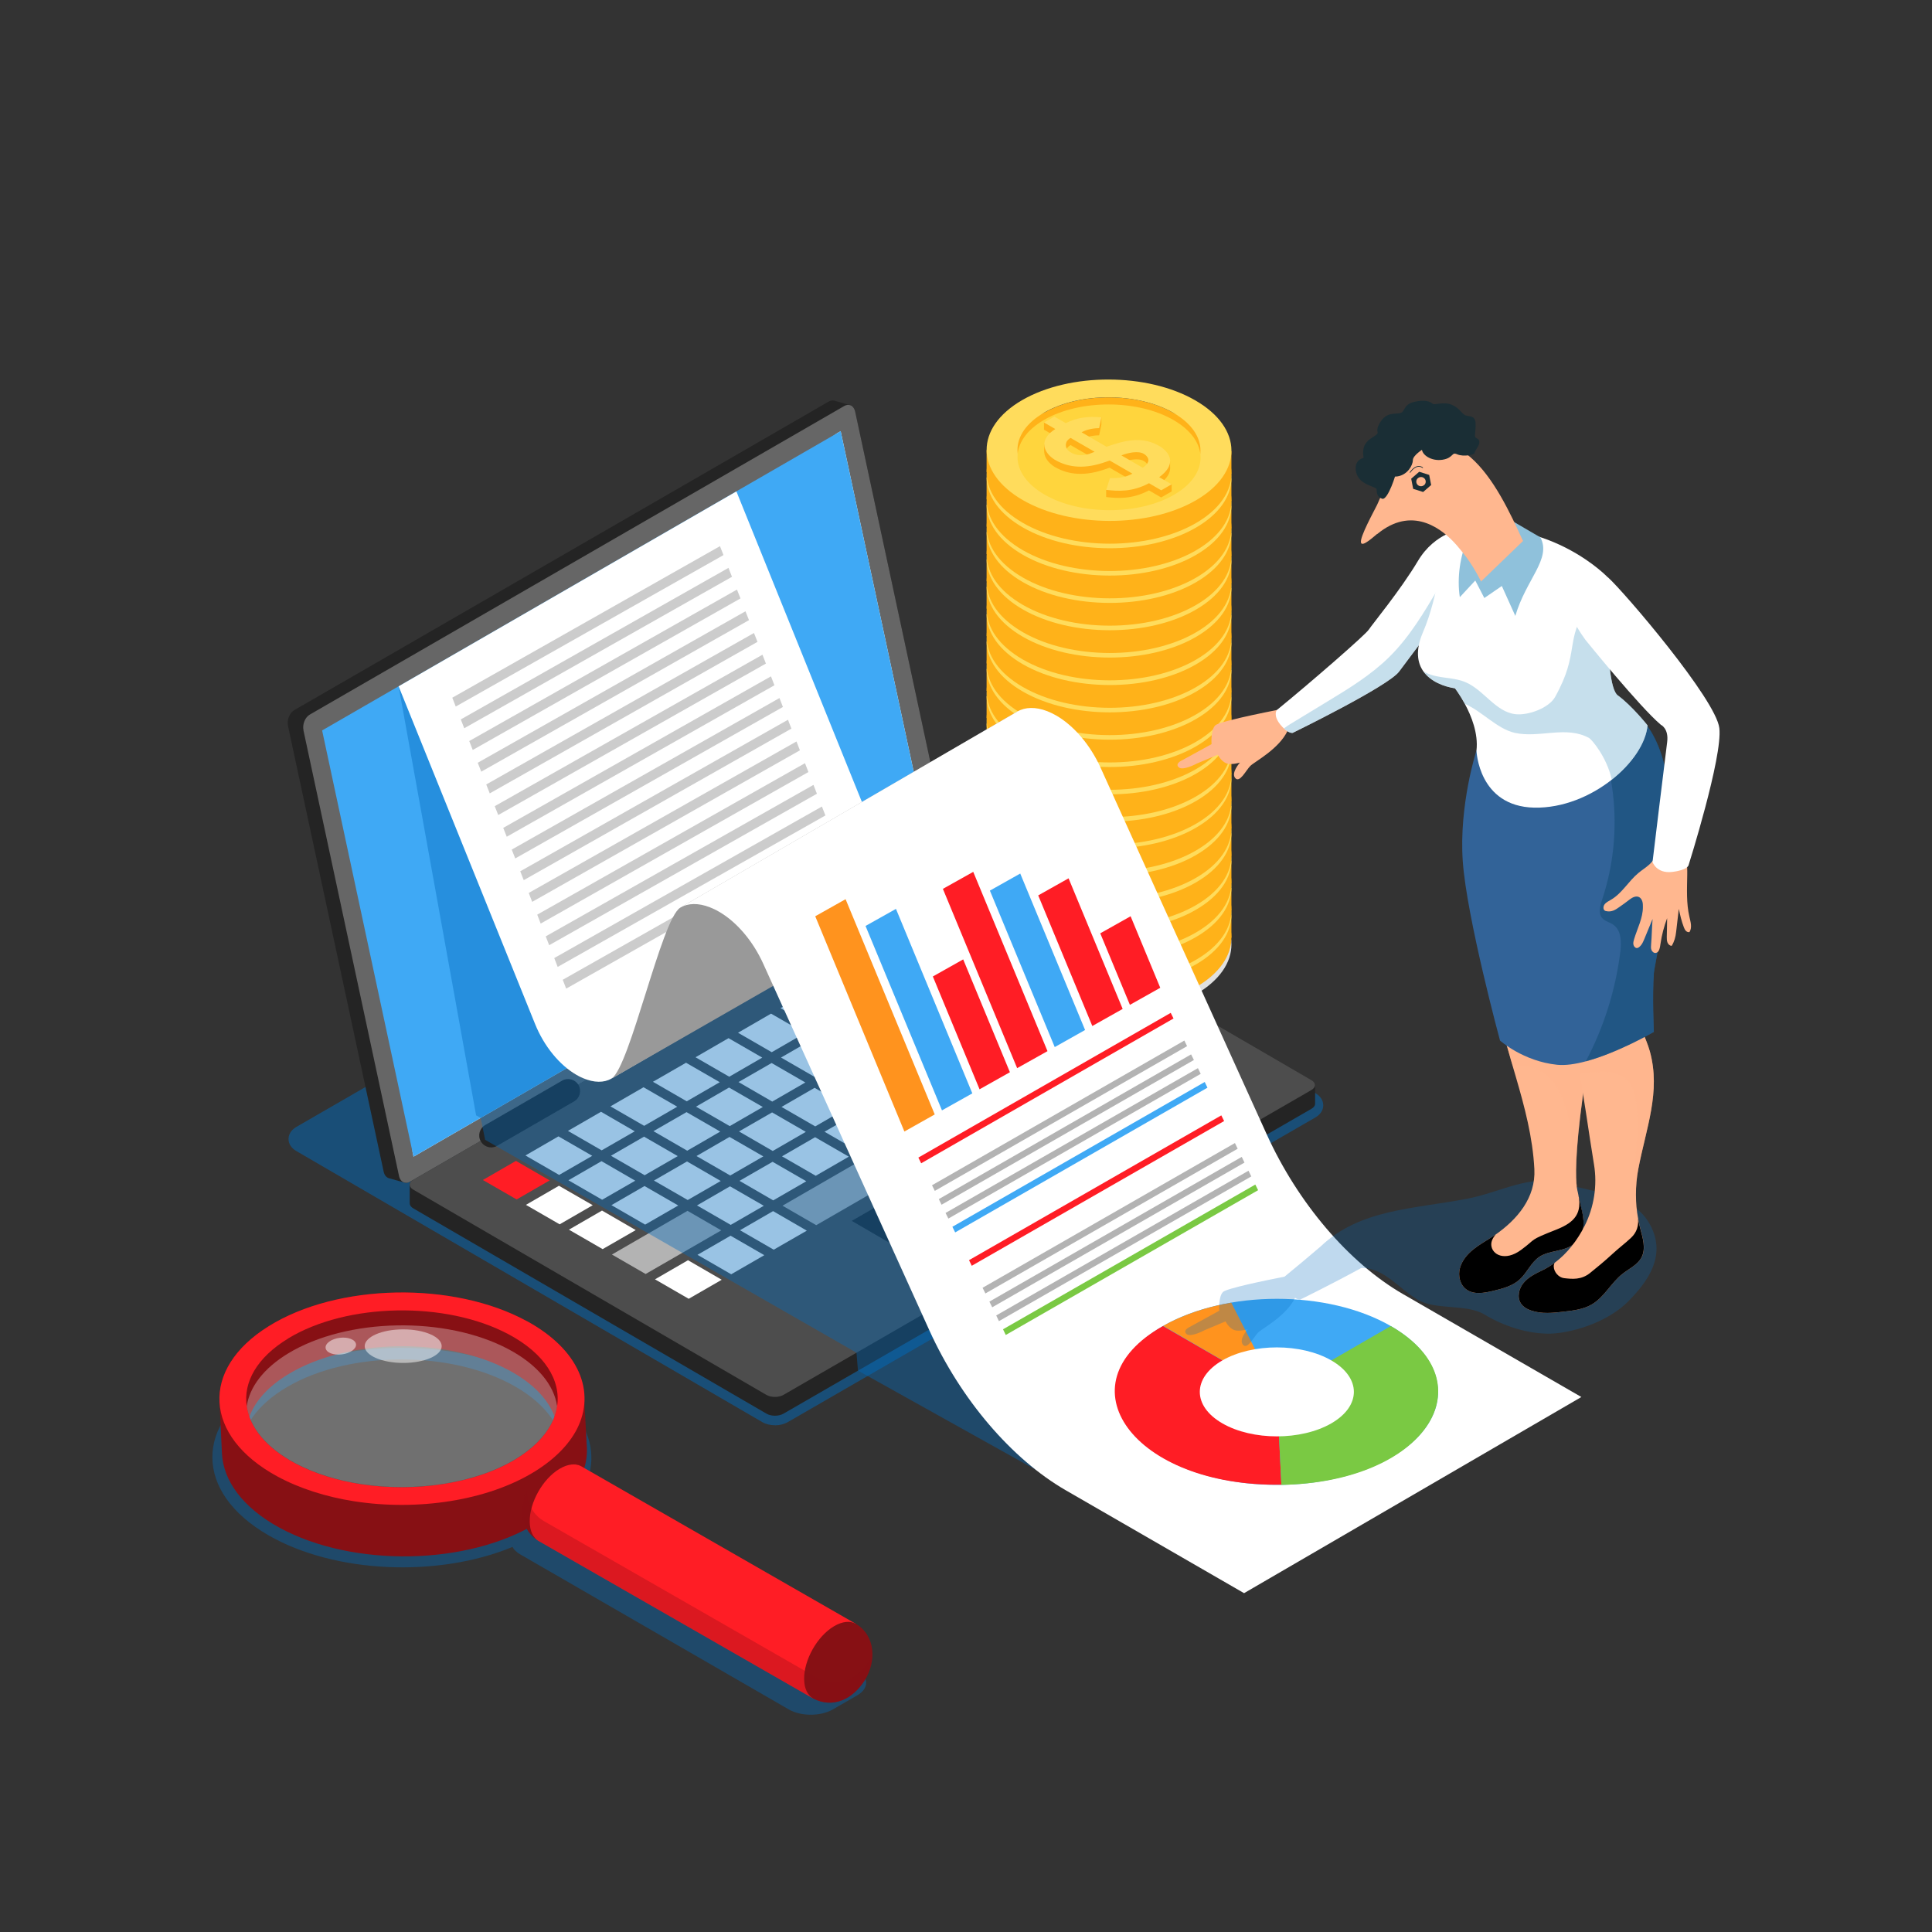 <svg xmlns="http://www.w3.org/2000/svg" viewBox="0 0 275 275"><rect x="0" y="0" width="275" height="275" fill="#333333" stroke="none"/><defs><style> .cls-1 { opacity: .25; } .cls-1, .cls-2, .cls-3, .cls-4, .cls-5, .cls-6, .cls-7, .cls-8 { mix-blend-mode: multiply; } .cls-1, .cls-2, .cls-5 { fill: #006abd; } .cls-9, .cls-4 { fill: #ffb78f; } .cls-10 { fill: #7ac943; } .cls-2 { opacity: .4; } .cls-3 { fill: #114a70; } .cls-3, .cls-4, .cls-5, .cls-8, .cls-11 { opacity: .5; } .cls-12 { fill: #4d4d4d; } .cls-13, .cls-14, .cls-11 { fill: #fff; } .cls-15 { fill: none; stroke-width: .1px; } .cls-15, .cls-16 { stroke: #1a2e35; stroke-linecap: round; stroke-linejoin: round; } .cls-17 { fill: #3fa9f5; } .cls-18 { fill: #ffb219; } .cls-19, .cls-6 { fill: #871014; } .cls-20, .cls-16 { fill: #1a2e35; } .cls-21 { fill: #ffd53d; } .cls-22 { isolation: isolate; } .cls-23 { fill: #ffdc5c; } .cls-14, .cls-6 { opacity: .3; } .cls-14, .cls-11 { mix-blend-mode: screen; } .cls-24 { fill: #666; } .cls-25 { fill: #ff1d25; } .cls-7 { fill: #e0e0e0; } .cls-8, .cls-26 { fill: #8fc1db; } .cls-27 { fill: #ff931e; } .cls-28 { fill: #999; } .cls-29 { fill: #ccc; } .cls-30 { fill: #b3b3b3; } .cls-31 { fill: #326398; } .cls-32 { fill: #242424; } .cls-16 { stroke-width: .24px; } </style></defs><g class="cls-22"><g id="Layer_1" data-name="Layer 1"><g><path class="cls-7" d="M170.14,127.29c-6.83-3.94-17.86-3.96-24.64-.04-6.78,3.92-6.75,10.29.08,14.23,6.83,3.94,17.86,3.96,24.64.04,6.78-3.92,6.75-10.29-.08-14.23Z"></path><path class="cls-7" d="M153.14,127.29c-6.83-3.94-17.86-3.96-24.64-.04-6.78,3.92-6.75,10.29.08,14.23,3.4,1.96,7.84,2.95,12.28,2.97,4.48.02,17.14,0,17.14,0,0,0,1.97-13.21-4.86-17.15Z"></path><g><g><g><path class="cls-18" d="M170.14,126.29c-6.83-3.94-17.86-3.96-24.64-.04-6.78,3.92-6.75,10.29.08,14.23,6.83,3.94,17.86,3.96,24.64.04,6.78-3.92,6.75-10.29-.08-14.23Z"></path><polygon class="cls-18" points="140.43 133.25 140.43 130.14 175.28 130.28 175.28 133.47 140.43 133.25"></polygon><path class="cls-18" d="M167.04,124.84c-5.1-2.95-13.35-2.96-18.42-.03-5.07,2.93-5.05,7.69.06,10.64,5.1,2.95,13.35,2.96,18.42.03,5.07-2.93,5.05-7.69-.06-10.64Z"></path><path class="cls-23" d="M170.14,123.05c-6.83-3.94-17.86-3.96-24.64-.04-6.78,3.92-6.75,10.29.08,14.23,6.83,3.94,17.86,3.96,24.64.04,6.78-3.92,6.75-10.29-.08-14.23ZM148.67,135.44c-5.1-2.95-5.13-7.71-.06-10.64,5.07-2.93,13.32-2.91,18.42.03,5.1,2.95,5.13,7.71.06,10.64-5.07,2.93-13.32,2.91-18.42-.03Z"></path><path class="cls-21" d="M167.04,125.84c-5.1-2.95-13.35-2.96-18.42-.03-5.07,2.93-5.05,7.69.06,10.64,5.1,2.95,13.35,2.96,18.42.03,5.07-2.93,5.05-7.69-.06-10.64Z"></path></g><path class="cls-18" d="M166.77,136.02v-1.02h-1.77c2.29-1.66,1.78-3.25.24-4.3-2.54-1.61-5.08-.96-7.74-.03l-1.62-.94-1.93-1.12c.88-.49,1.93-.58,2.5-.59l.32-1.54v-1.02s-3.56,1.11-5.07,1.85l-3.1-1.11v1.02l1.6.93c-2.33,1.45-1.79,3.27-.11,4.35,2.07,1.23,4.46,1.33,7.31.32l.54-.19,3.18,1.84.05.03c-.99.56-2.69,1.32-3.72,1.29v1.02c1.68.19,3.69.33,6.09-.95l1.74,1.01,1.47-.85ZM162.81,131.68c.31.18.52.42.62.69.14.41-.15.87-.77,1.29l-3.04-1.76c.93-.38,2.42-.69,3.19-.22ZM155.07,131.67c-1.01.28-1.88.28-2.69-.23-.63-.36-.83-.95-.54-1.54,0,0,.2-.31.54-.5l3.43,1.98-.74.28Z"></path><polygon class="cls-18" points="166.55 131.68 166.55 132.71 165.14 132.57 165.14 131.76 166.55 131.68"></polygon><polygon class="cls-18" points="148.64 129.33 148.64 130.36 150.08 130.22 150.08 129.41 148.64 129.33"></polygon><path class="cls-23" d="M166.77,135l-1.77-1.02c2.29-1.65,1.78-3.25.24-4.3-2.54-1.61-5.08-.96-7.74-.03l-1.62-.94-1.93-1.12c.88-.49,1.93-.57,2.5-.59l.32-1.54c-2.13-.17-3.52.07-5.07.83l-1.62-.94-1.47.85,1.6.93c-2.33,1.45-1.79,3.27-.11,4.35,2.07,1.23,4.46,1.33,7.31.32l.54-.19,3.18,1.84.05.03c-.99.56-2.16.67-3.19.64l-.53,1.67c1.68.19,3.69.33,6.09-.95l1.74,1.01,1.47-.85ZM162.81,130.66c.31.18.52.42.62.69.14.41-.15.87-.77,1.29l-3.04-1.76c.93-.38,2.42-.69,3.19-.22ZM155.07,130.65c-1.01.28-1.88.28-2.69-.23-.63-.36-.83-.95-.54-1.54,0,0,.2-.31.54-.5l3.43,1.98-.74.28Z"></path></g><g><g><path class="cls-18" d="M170.14,122.4c-6.83-3.94-17.86-3.96-24.64-.04-6.78,3.92-6.75,10.29.08,14.23,6.83,3.94,17.86,3.96,24.64.04,6.78-3.92,6.75-10.29-.08-14.23Z"></path><polygon class="cls-18" points="140.43 129.36 140.43 126.25 175.28 126.39 175.28 129.58 140.43 129.36"></polygon><path class="cls-18" d="M167.04,120.95c-5.1-2.95-13.35-2.96-18.42-.03-5.07,2.93-5.05,7.69.06,10.64,5.1,2.95,13.35,2.96,18.42.03,5.07-2.93,5.05-7.69-.06-10.64Z"></path><path class="cls-23" d="M170.14,119.16c-6.83-3.94-17.86-3.96-24.64-.04-6.78,3.92-6.75,10.29.08,14.23,6.83,3.94,17.86,3.96,24.64.04,6.78-3.92,6.75-10.29-.08-14.23ZM148.67,131.55c-5.1-2.95-5.13-7.71-.06-10.64,5.07-2.93,13.32-2.91,18.42.03,5.1,2.95,5.13,7.71.06,10.64-5.07,2.93-13.32,2.91-18.42-.03Z"></path><path class="cls-21" d="M167.04,121.95c-5.1-2.95-13.35-2.96-18.42-.03-5.07,2.93-5.05,7.69.06,10.64,5.1,2.95,13.35,2.96,18.42.03s5.05-7.69-.06-10.64Z"></path></g><path class="cls-18" d="M166.77,132.13v-1.02h-1.77c2.29-1.66,1.78-3.25.24-4.3-2.54-1.61-5.08-.96-7.74-.03l-1.62-.94-1.93-1.12c.88-.49,1.93-.58,2.5-.59l.32-1.54v-1.02s-3.56,1.11-5.07,1.85l-3.1-1.11v1.02l1.6.93c-2.33,1.45-1.79,3.27-.11,4.35,2.07,1.23,4.46,1.33,7.31.32l.54-.19,3.18,1.84.05.03c-.99.56-2.69,1.32-3.72,1.29v1.02c1.68.19,3.69.33,6.09-.95l1.74,1.01,1.47-.85ZM162.81,127.79c.31.18.52.42.62.69.14.41-.15.87-.77,1.29l-3.04-1.76c.93-.38,2.42-.69,3.19-.22ZM155.07,127.78c-1.01.28-1.88.28-2.69-.23-.63-.36-.83-.95-.54-1.54,0,0,.2-.31.54-.5l3.43,1.98-.74.28Z"></path><polygon class="cls-18" points="166.55 127.79 166.55 128.82 165.14 128.68 165.14 127.87 166.55 127.79"></polygon><polygon class="cls-18" points="148.64 125.44 148.64 126.47 150.08 126.33 150.08 125.52 148.64 125.44"></polygon><path class="cls-23" d="M166.77,131.11l-1.77-1.02c2.29-1.65,1.78-3.25.24-4.3-2.54-1.61-5.08-.96-7.74-.03l-1.62-.94-1.93-1.12c.88-.49,1.93-.58,2.5-.59l.32-1.54c-2.13-.17-3.52.07-5.07.83l-1.62-.94-1.47.85,1.6.93c-2.33,1.45-1.79,3.27-.11,4.35,2.07,1.23,4.46,1.33,7.31.32l.54-.19,3.18,1.84.05.03c-.99.56-2.16.66-3.19.64l-.53,1.67c1.68.19,3.69.33,6.09-.95l1.74,1.01,1.47-.85ZM162.81,126.77c.31.18.52.42.62.69.14.41-.15.87-.77,1.29l-3.04-1.76c.93-.38,2.42-.69,3.19-.22ZM155.07,126.76c-1.01.28-1.88.28-2.69-.23-.63-.36-.83-.95-.54-1.54,0,0,.2-.31.54-.5l3.43,1.98-.74.28Z"></path></g><g><g><path class="cls-18" d="M170.14,118.51c-6.83-3.94-17.86-3.96-24.64-.04-6.78,3.92-6.75,10.29.08,14.23,6.83,3.94,17.86,3.96,24.64.04,6.78-3.92,6.75-10.29-.08-14.23Z"></path><polygon class="cls-18" points="140.43 125.47 140.43 122.36 175.28 122.5 175.28 125.69 140.43 125.47"></polygon><path class="cls-18" d="M167.04,117.06c-5.1-2.95-13.35-2.96-18.42-.03-5.07,2.93-5.05,7.69.06,10.64,5.1,2.95,13.35,2.96,18.42.03,5.07-2.93,5.05-7.69-.06-10.64Z"></path><path class="cls-23" d="M170.14,115.27c-6.83-3.94-17.86-3.96-24.64-.04-6.78,3.92-6.75,10.29.08,14.23,6.83,3.94,17.86,3.96,24.64.04,6.78-3.92,6.75-10.29-.08-14.23ZM148.67,127.66c-5.1-2.95-5.13-7.71-.06-10.64,5.07-2.93,13.32-2.91,18.42.03,5.1,2.95,5.13,7.71.06,10.64-5.07,2.93-13.32,2.91-18.42-.03Z"></path><path class="cls-21" d="M167.04,118.06c-5.1-2.95-13.35-2.96-18.42-.03-5.07,2.93-5.05,7.69.06,10.64,5.1,2.95,13.35,2.96,18.42.03s5.05-7.69-.06-10.64Z"></path></g><path class="cls-18" d="M166.77,128.24v-1.02h-1.77c2.29-1.66,1.78-3.25.24-4.3-2.54-1.61-5.08-.96-7.74-.03l-1.62-.94-1.93-1.12c.88-.49,1.93-.58,2.5-.59l.32-1.54v-1.02s-3.56,1.11-5.07,1.85l-3.1-1.11v1.02l1.6.93c-2.33,1.45-1.79,3.27-.11,4.35,2.07,1.23,4.46,1.33,7.31.32l.54-.19,3.18,1.84.05.03c-.99.56-2.69,1.32-3.72,1.29v1.02c1.68.19,3.69.33,6.09-.95l1.74,1.01,1.47-.85ZM162.81,123.9c.31.18.52.42.62.69.14.41-.15.87-.77,1.29l-3.04-1.76c.93-.38,2.42-.69,3.19-.22ZM155.07,123.89c-1.01.28-1.88.28-2.69-.23-.63-.36-.83-.95-.54-1.54,0,0,.2-.31.54-.5l3.43,1.98-.74.28Z"></path><polygon class="cls-18" points="166.55 123.9 166.55 124.93 165.14 124.79 165.14 123.98 166.55 123.9"></polygon><polygon class="cls-18" points="148.64 121.55 148.64 122.58 150.08 122.44 150.08 121.63 148.64 121.55"></polygon><path class="cls-23" d="M166.77,127.22l-1.77-1.02c2.29-1.65,1.78-3.25.24-4.3-2.54-1.61-5.08-.96-7.74-.03l-1.62-.94-1.93-1.12c.88-.49,1.93-.57,2.5-.59l.32-1.54c-2.13-.17-3.52.07-5.07.83l-1.62-.94-1.47.85,1.6.93c-2.33,1.45-1.79,3.27-.11,4.35,2.07,1.23,4.46,1.33,7.31.32l.54-.19,3.18,1.84.05.03c-.99.56-2.16.66-3.19.64l-.53,1.67c1.68.19,3.69.33,6.09-.95l1.74,1.01,1.47-.85ZM162.81,122.88c.31.18.52.42.62.69.14.41-.15.87-.77,1.29l-3.04-1.76c.93-.38,2.42-.69,3.19-.22ZM155.07,122.87c-1.01.28-1.88.28-2.69-.23-.63-.36-.83-.95-.54-1.54,0,0,.2-.31.54-.5l3.43,1.98-.74.28Z"></path></g><g><g><path class="cls-18" d="M170.14,114.62c-6.83-3.94-17.86-3.96-24.64-.04-6.78,3.92-6.75,10.29.08,14.23,6.83,3.94,17.86,3.96,24.64.04,6.78-3.92,6.75-10.29-.08-14.23Z"></path><polygon class="cls-18" points="140.43 121.58 140.43 118.47 175.28 118.61 175.28 121.8 140.43 121.58"></polygon><path class="cls-18" d="M167.04,113.17c-5.1-2.95-13.35-2.96-18.42-.03-5.07,2.93-5.05,7.69.06,10.64,5.1,2.95,13.35,2.96,18.42.03,5.07-2.93,5.05-7.69-.06-10.64Z"></path><path class="cls-23" d="M170.14,111.38c-6.83-3.94-17.86-3.96-24.64-.04-6.78,3.92-6.75,10.29.08,14.23,6.83,3.94,17.86,3.96,24.64.04,6.78-3.92,6.75-10.29-.08-14.23ZM148.67,123.77c-5.1-2.95-5.13-7.71-.06-10.64,5.07-2.93,13.32-2.91,18.42.03,5.1,2.95,5.13,7.71.06,10.64-5.07,2.93-13.32,2.91-18.42-.03Z"></path><path class="cls-21" d="M167.04,114.17c-5.1-2.95-13.35-2.96-18.42-.03-5.07,2.93-5.05,7.69.06,10.64,5.1,2.95,13.35,2.96,18.42.03,5.07-2.93,5.05-7.69-.06-10.64Z"></path></g><path class="cls-18" d="M166.77,124.35v-1.02h-1.77c2.29-1.66,1.78-3.25.24-4.3-2.54-1.61-5.08-.96-7.74-.03l-1.62-.94-1.93-1.12c.88-.49,1.93-.58,2.5-.59l.32-1.54v-1.02s-3.56,1.11-5.07,1.85l-3.1-1.11v1.02l1.6.93c-2.33,1.45-1.79,3.27-.11,4.35,2.07,1.23,4.46,1.33,7.31.32l.54-.19,3.18,1.84.05.03c-.99.56-2.69,1.32-3.72,1.29v1.02c1.68.19,3.69.33,6.09-.95l1.74,1.01,1.47-.85ZM162.81,120.01c.31.18.52.42.62.69.14.41-.15.87-.77,1.29l-3.04-1.76c.93-.38,2.42-.69,3.19-.22ZM155.07,120c-1.01.28-1.88.28-2.69-.23-.63-.36-.83-.95-.54-1.54,0,0,.2-.31.54-.5l3.43,1.98-.74.28Z"></path><polygon class="cls-18" points="166.55 120.01 166.55 121.04 165.14 120.9 165.14 120.09 166.55 120.01"></polygon><polygon class="cls-18" points="148.64 117.66 148.64 118.69 150.08 118.55 150.08 117.74 148.64 117.66"></polygon><path class="cls-23" d="M166.77,123.33l-1.77-1.02c2.29-1.65,1.78-3.25.24-4.3-2.54-1.61-5.08-.96-7.74-.03l-1.62-.94-1.93-1.12c.88-.49,1.93-.58,2.5-.59l.32-1.54c-2.13-.17-3.52.07-5.07.83l-1.62-.94-1.47.85,1.6.93c-2.33,1.45-1.79,3.27-.11,4.35,2.07,1.23,4.46,1.33,7.31.32l.54-.19,3.18,1.84.05.03c-.99.56-2.16.66-3.19.64l-.53,1.67c1.68.19,3.69.33,6.09-.95l1.74,1.01,1.47-.85ZM162.81,118.99c.31.18.52.42.62.69.14.41-.15.87-.77,1.29l-3.04-1.76c.93-.38,2.42-.69,3.19-.22ZM155.07,118.99c-1.01.28-1.88.28-2.69-.23-.63-.36-.83-.95-.54-1.54,0,0,.2-.31.54-.5l3.43,1.98-.74.28Z"></path></g><g><g><path class="cls-18" d="M170.14,110.73c-6.83-3.94-17.86-3.96-24.64-.04-6.78,3.92-6.75,10.29.08,14.23,6.83,3.94,17.86,3.96,24.64.04,6.78-3.92,6.75-10.29-.08-14.23Z"></path><polygon class="cls-18" points="140.43 117.69 140.43 114.58 175.28 114.72 175.28 117.91 140.43 117.69"></polygon><path class="cls-18" d="M167.04,109.28c-5.1-2.95-13.35-2.96-18.42-.03-5.07,2.93-5.05,7.69.06,10.64,5.1,2.95,13.35,2.96,18.42.03,5.07-2.93,5.05-7.69-.06-10.64Z"></path><path class="cls-23" d="M170.14,107.49c-6.83-3.94-17.86-3.96-24.64-.04-6.78,3.92-6.75,10.29.08,14.23,6.83,3.94,17.86,3.96,24.64.04,6.78-3.92,6.75-10.29-.08-14.23ZM148.67,119.88c-5.1-2.95-5.13-7.71-.06-10.64,5.07-2.93,13.32-2.91,18.42.03,5.1,2.95,5.13,7.71.06,10.64-5.07,2.93-13.32,2.91-18.42-.03Z"></path><path class="cls-21" d="M167.04,110.28c-5.1-2.95-13.35-2.96-18.42-.03-5.07,2.93-5.05,7.69.06,10.64,5.1,2.95,13.35,2.96,18.42.03s5.05-7.69-.06-10.64Z"></path></g><path class="cls-18" d="M166.77,120.46v-1.02h-1.77c2.29-1.66,1.78-3.25.24-4.3-2.54-1.61-5.08-.96-7.74-.03l-1.62-.94-1.93-1.12c.88-.49,1.93-.57,2.5-.59l.32-1.54v-1.02s-3.56,1.11-5.07,1.85l-3.1-1.11v1.02l1.6.93c-2.33,1.45-1.79,3.27-.11,4.35,2.07,1.23,4.46,1.33,7.31.32l.54-.19,3.18,1.84.05.03c-.99.56-2.69,1.32-3.72,1.29v1.02c1.68.19,3.69.33,6.09-.95l1.74,1.01,1.47-.85ZM162.81,116.12c.31.18.52.42.62.69.14.41-.15.87-.77,1.29l-3.04-1.76c.93-.38,2.42-.69,3.19-.22ZM155.07,116.11c-1.01.28-1.88.28-2.69-.23-.63-.36-.83-.95-.54-1.54,0,0,.2-.31.54-.5l3.43,1.98-.74.28Z"></path><polygon class="cls-18" points="166.55 116.12 166.55 117.15 165.14 117.01 165.14 116.2 166.55 116.12"></polygon><polygon class="cls-18" points="148.64 113.77 148.64 114.8 150.08 114.66 150.08 113.85 148.64 113.77"></polygon><path class="cls-23" d="M166.77,119.44l-1.77-1.02c2.29-1.65,1.78-3.25.24-4.3-2.54-1.61-5.08-.96-7.74-.03l-1.62-.94-1.93-1.12c.88-.49,1.93-.58,2.5-.59l.32-1.54c-2.13-.17-3.52.07-5.07.83l-1.62-.94-1.47.85,1.6.93c-2.33,1.45-1.79,3.27-.11,4.35,2.07,1.23,4.46,1.33,7.31.32l.54-.19,3.18,1.84.05.03c-.99.56-2.16.66-3.19.64l-.53,1.67c1.68.19,3.69.33,6.09-.95l1.74,1.01,1.47-.85ZM162.81,115.1c.31.18.52.42.62.69.14.41-.15.87-.77,1.29l-3.04-1.76c.93-.38,2.42-.69,3.19-.22ZM155.07,115.1c-1.01.28-1.88.28-2.69-.23-.63-.36-.83-.95-.54-1.54,0,0,.2-.31.54-.5l3.43,1.98-.74.28Z"></path></g><g><g><path class="cls-18" d="M170.14,106.84c-6.83-3.94-17.86-3.96-24.64-.04-6.78,3.92-6.75,10.29.08,14.23,6.83,3.94,17.86,3.96,24.64.04,6.78-3.92,6.75-10.29-.08-14.23Z"></path><polygon class="cls-18" points="140.43 113.8 140.43 110.69 175.28 110.83 175.28 114.02 140.43 113.8"></polygon><path class="cls-18" d="M167.04,105.39c-5.1-2.95-13.35-2.96-18.42-.03-5.07,2.93-5.05,7.69.06,10.64,5.1,2.95,13.35,2.96,18.42.03,5.07-2.93,5.05-7.69-.06-10.64Z"></path><path class="cls-23" d="M170.14,103.6c-6.83-3.94-17.86-3.96-24.64-.04-6.78,3.92-6.75,10.29.08,14.23,6.83,3.94,17.86,3.96,24.64.04,6.78-3.92,6.75-10.29-.08-14.23ZM148.67,115.99c-5.1-2.95-5.13-7.71-.06-10.64,5.07-2.93,13.32-2.91,18.42.03,5.1,2.95,5.13,7.71.06,10.64-5.07,2.93-13.32,2.91-18.42-.03Z"></path><path class="cls-21" d="M167.04,106.39c-5.1-2.95-13.35-2.96-18.42-.03-5.07,2.93-5.05,7.69.06,10.64,5.1,2.95,13.35,2.96,18.42.03,5.07-2.93,5.05-7.69-.06-10.64Z"></path></g><path class="cls-18" d="M166.77,116.57v-1.02h-1.77c2.29-1.66,1.78-3.25.24-4.3-2.54-1.61-5.08-.96-7.74-.03l-1.62-.94-1.93-1.12c.88-.49,1.93-.57,2.5-.59l.32-1.54v-1.02s-3.56,1.11-5.07,1.85l-3.1-1.11v1.02l1.6.93c-2.33,1.45-1.79,3.27-.11,4.35,2.07,1.23,4.46,1.33,7.31.32l.54-.19,3.18,1.84.05.03c-.99.56-2.69,1.32-3.72,1.29v1.02c1.68.19,3.69.33,6.09-.95l1.74,1.01,1.47-.85ZM162.81,112.23c.31.18.52.42.62.69.14.41-.15.87-.77,1.29l-3.04-1.76c.93-.38,2.42-.69,3.19-.22ZM155.07,112.22c-1.01.28-1.88.28-2.69-.23-.63-.36-.83-.95-.54-1.54,0,0,.2-.31.54-.5l3.43,1.98-.74.28Z"></path><polygon class="cls-18" points="166.55 112.23 166.55 113.26 165.14 113.12 165.14 112.31 166.55 112.23"></polygon><polygon class="cls-18" points="148.64 109.88 148.64 110.91 150.08 110.77 150.08 109.96 148.64 109.88"></polygon><path class="cls-23" d="M166.77,115.55l-1.77-1.02c2.29-1.65,1.78-3.25.24-4.3-2.54-1.61-5.08-.96-7.74-.03l-1.62-.94-1.93-1.12c.88-.49,1.93-.57,2.5-.59l.32-1.54c-2.13-.17-3.52.07-5.07.83l-1.62-.94-1.47.85,1.6.93c-2.33,1.45-1.79,3.27-.11,4.35,2.07,1.23,4.46,1.33,7.31.32l.54-.19,3.18,1.84.05.03c-.99.56-2.16.66-3.19.64l-.53,1.67c1.68.19,3.69.33,6.09-.95l1.74,1.01,1.47-.85ZM162.81,111.21c.31.18.52.42.62.69.14.41-.15.87-.77,1.29l-3.04-1.76c.93-.38,2.42-.69,3.19-.22ZM155.07,111.21c-1.01.28-1.88.28-2.69-.23-.63-.36-.83-.95-.54-1.54,0,0,.2-.31.54-.5l3.43,1.98-.74.28Z"></path></g></g><g><g><g><path class="cls-18" d="M170.14,103.04c-6.83-3.94-17.86-3.96-24.64-.04-6.78,3.92-6.75,10.29.08,14.23,6.83,3.94,17.86,3.96,24.64.04,6.78-3.92,6.75-10.29-.08-14.23Z"></path><polygon class="cls-18" points="140.43 110 140.43 106.89 175.28 107.03 175.28 110.23 140.43 110"></polygon><path class="cls-18" d="M167.04,101.59c-5.1-2.95-13.35-2.96-18.42-.03-5.07,2.93-5.05,7.69.06,10.64,5.1,2.95,13.35,2.96,18.42.03,5.07-2.93,5.05-7.69-.06-10.64Z"></path><path class="cls-23" d="M170.14,99.8c-6.83-3.94-17.86-3.96-24.64-.04-6.78,3.92-6.75,10.29.08,14.23,6.83,3.94,17.86,3.96,24.64.04,6.78-3.92,6.75-10.29-.08-14.23ZM148.67,112.19c-5.1-2.95-5.13-7.71-.06-10.64,5.07-2.93,13.32-2.91,18.42.03,5.1,2.95,5.13,7.71.06,10.64-5.07,2.93-13.32,2.91-18.42-.03Z"></path><path class="cls-21" d="M167.04,102.6c-5.1-2.95-13.35-2.96-18.42-.03-5.07,2.93-5.05,7.69.06,10.64,5.1,2.95,13.35,2.96,18.42.03,5.07-2.93,5.05-7.69-.06-10.64Z"></path></g><path class="cls-18" d="M166.77,112.77v-1.02h-1.77c2.29-1.66,1.78-3.25.24-4.3-2.54-1.61-5.08-.96-7.74-.03l-1.62-.94-1.93-1.12c.88-.49,1.93-.58,2.5-.59l.32-1.54v-1.02s-3.56,1.11-5.07,1.85l-3.1-1.11v1.02l1.6.93c-2.33,1.45-1.79,3.27-.11,4.35,2.07,1.23,4.46,1.33,7.31.32l.54-.19,3.18,1.84.05.03c-.99.56-2.69,1.32-3.72,1.29v1.02c1.68.19,3.69.33,6.09-.95l1.74,1.01,1.47-.85ZM162.81,108.43c.31.18.52.42.62.69.14.41-.15.87-.77,1.29l-3.04-1.76c.93-.38,2.42-.69,3.19-.22ZM155.07,108.43c-1.01.28-1.88.28-2.69-.23-.63-.36-.83-.95-.54-1.54,0,0,.2-.31.54-.5l3.43,1.98-.74.28Z"></path><polygon class="cls-18" points="166.55 108.43 166.55 109.46 165.14 109.32 165.14 108.51 166.55 108.43"></polygon><polygon class="cls-18" points="148.64 106.08 148.64 107.11 150.08 106.98 150.08 106.16 148.64 106.08"></polygon><path class="cls-23" d="M166.77,111.75l-1.77-1.02c2.29-1.65,1.78-3.25.24-4.3-2.54-1.61-5.08-.96-7.74-.03l-1.62-.94-1.93-1.12c.88-.49,1.93-.57,2.5-.59l.32-1.54c-2.13-.17-3.52.07-5.07.83l-1.62-.94-1.47.85,1.6.93c-2.33,1.45-1.79,3.27-.11,4.35,2.07,1.23,4.46,1.33,7.31.32l.54-.19,3.18,1.84.05.03c-.99.56-2.16.67-3.19.64l-.53,1.67c1.68.19,3.69.33,6.09-.95l1.74,1.01,1.47-.85ZM162.81,107.41c.31.18.52.42.62.69.14.41-.15.87-.77,1.29l-3.04-1.76c.93-.38,2.42-.69,3.19-.22ZM155.07,107.41c-1.01.28-1.88.28-2.69-.23-.63-.36-.83-.95-.54-1.54,0,0,.2-.31.54-.5l3.43,1.98-.74.28Z"></path></g><g><g><path class="cls-18" d="M170.14,99.15c-6.83-3.94-17.86-3.96-24.64-.04-6.78,3.92-6.75,10.29.08,14.23,6.83,3.94,17.86,3.96,24.64.04,6.78-3.92,6.75-10.29-.08-14.23Z"></path><polygon class="cls-18" points="140.43 106.11 140.43 103 175.28 103.14 175.28 106.34 140.43 106.11"></polygon><path class="cls-18" d="M167.04,97.7c-5.1-2.95-13.35-2.96-18.42-.03-5.07,2.93-5.05,7.69.06,10.64,5.1,2.95,13.35,2.96,18.42.03,5.07-2.93,5.05-7.69-.06-10.64Z"></path><path class="cls-23" d="M170.14,95.91c-6.83-3.94-17.86-3.96-24.64-.04-6.78,3.92-6.75,10.29.08,14.23,6.83,3.94,17.86,3.96,24.64.04,6.78-3.92,6.75-10.29-.08-14.23ZM148.67,108.3c-5.1-2.95-5.13-7.71-.06-10.64,5.07-2.93,13.32-2.91,18.42.03,5.1,2.95,5.13,7.71.06,10.64-5.07,2.93-13.32,2.91-18.42-.03Z"></path><path class="cls-21" d="M167.04,98.71c-5.1-2.95-13.35-2.96-18.42-.03-5.07,2.93-5.05,7.69.06,10.64,5.1,2.95,13.35,2.96,18.42.03s5.05-7.69-.06-10.64Z"></path></g><path class="cls-18" d="M166.77,108.88v-1.02h-1.77c2.29-1.66,1.78-3.25.24-4.3-2.54-1.61-5.08-.96-7.74-.03l-1.62-.94-1.93-1.12c.88-.49,1.93-.58,2.5-.59l.32-1.54v-1.02s-3.56,1.11-5.07,1.85l-3.1-1.11v1.02l1.6.93c-2.33,1.45-1.79,3.27-.11,4.35,2.07,1.23,4.46,1.33,7.31.32l.54-.19,3.18,1.84.05.03c-.99.56-2.69,1.32-3.72,1.29v1.02c1.68.19,3.69.33,6.09-.95l1.74,1.01,1.47-.85ZM162.81,104.54c.31.18.52.42.62.69.14.41-.15.87-.77,1.29l-3.04-1.76c.93-.38,2.42-.69,3.19-.22ZM155.07,104.54c-1.01.28-1.88.28-2.69-.23-.63-.36-.83-.95-.54-1.54,0,0,.2-.31.54-.5l3.43,1.98-.74.28Z"></path><polygon class="cls-18" points="166.55 104.54 166.55 105.57 165.14 105.43 165.14 104.62 166.55 104.54"></polygon><polygon class="cls-18" points="148.64 102.19 148.64 103.22 150.08 103.09 150.08 102.27 148.64 102.19"></polygon><path class="cls-23" d="M166.77,107.86l-1.77-1.02c2.29-1.65,1.78-3.25.24-4.3-2.54-1.61-5.08-.96-7.74-.03l-1.62-.94-1.93-1.12c.88-.49,1.93-.58,2.5-.59l.32-1.54c-2.13-.17-3.52.07-5.07.83l-1.62-.94-1.47.85,1.6.93c-2.33,1.45-1.79,3.27-.11,4.35,2.07,1.23,4.46,1.33,7.31.32l.54-.19,3.18,1.84.05.03c-.99.56-2.16.67-3.19.64l-.53,1.67c1.68.19,3.69.33,6.09-.95l1.74,1.01,1.47-.85ZM162.81,103.52c.31.18.52.42.62.69.14.41-.15.87-.77,1.29l-3.04-1.76c.93-.38,2.42-.69,3.19-.22ZM155.07,103.52c-1.01.28-1.88.28-2.69-.23-.63-.36-.83-.95-.54-1.54,0,0,.2-.31.54-.5l3.43,1.98-.74.28Z"></path></g><g><g><path class="cls-18" d="M170.14,95.26c-6.83-3.94-17.86-3.96-24.64-.04-6.78,3.92-6.75,10.29.08,14.23,6.83,3.94,17.86,3.96,24.64.04,6.78-3.92,6.75-10.29-.08-14.23Z"></path><polygon class="cls-18" points="140.43 102.22 140.43 99.11 175.28 99.25 175.28 102.45 140.43 102.22"></polygon><path class="cls-18" d="M167.04,93.81c-5.1-2.95-13.35-2.96-18.42-.03-5.07,2.93-5.05,7.69.06,10.64,5.1,2.95,13.35,2.96,18.42.03,5.07-2.93,5.05-7.69-.06-10.64Z"></path><path class="cls-23" d="M170.14,92.02c-6.83-3.94-17.86-3.96-24.64-.04-6.78,3.92-6.75,10.29.08,14.23,6.83,3.94,17.86,3.96,24.64.04,6.78-3.92,6.75-10.29-.08-14.23ZM148.67,104.41c-5.1-2.95-5.13-7.71-.06-10.64,5.07-2.93,13.32-2.91,18.42.03,5.1,2.95,5.13,7.71.06,10.64-5.07,2.93-13.32,2.91-18.42-.03Z"></path><path class="cls-21" d="M167.04,94.82c-5.1-2.95-13.35-2.96-18.42-.03-5.07,2.93-5.05,7.69.06,10.64,5.1,2.95,13.35,2.96,18.42.03s5.05-7.69-.06-10.64Z"></path></g><path class="cls-18" d="M166.77,104.99v-1.02h-1.77c2.29-1.66,1.78-3.25.24-4.3-2.54-1.61-5.08-.96-7.74-.03l-1.62-.94-1.93-1.12c.88-.49,1.93-.58,2.5-.59l.32-1.54v-1.02s-3.56,1.11-5.07,1.85l-3.1-1.11v1.02l1.6.93c-2.33,1.45-1.79,3.27-.11,4.35,2.07,1.23,4.46,1.33,7.31.32l.54-.19,3.18,1.84.05.03c-.99.56-2.69,1.32-3.72,1.29v1.02c1.68.19,3.69.33,6.09-.95l1.74,1.01,1.47-.85ZM162.81,100.65c.31.18.52.42.62.69.14.41-.15.87-.77,1.29l-3.04-1.76c.93-.38,2.42-.69,3.19-.22ZM155.07,100.65c-1.01.28-1.88.28-2.69-.23-.63-.36-.83-.95-.54-1.54,0,0,.2-.31.54-.5l3.43,1.98-.74.28Z"></path><polygon class="cls-18" points="166.55 100.65 166.55 101.68 165.14 101.54 165.14 100.73 166.55 100.65"></polygon><polygon class="cls-18" points="148.64 98.3 148.64 99.33 150.08 99.2 150.08 98.38 148.64 98.3"></polygon><path class="cls-23" d="M166.77,103.97l-1.77-1.02c2.29-1.65,1.78-3.25.24-4.3-2.54-1.61-5.08-.96-7.74-.03l-1.62-.94-1.93-1.12c.88-.49,1.93-.57,2.5-.59l.32-1.54c-2.13-.17-3.52.07-5.07.83l-1.62-.94-1.47.85,1.6.93c-2.33,1.45-1.79,3.27-.11,4.35,2.07,1.23,4.46,1.33,7.31.32l.54-.19,3.18,1.84.05.03c-.99.56-2.16.66-3.19.64l-.53,1.67c1.68.19,3.69.33,6.09-.95l1.74,1.01,1.47-.85ZM162.81,99.63c.31.18.52.42.62.69.14.41-.15.87-.77,1.29l-3.04-1.76c.93-.38,2.42-.69,3.19-.22ZM155.07,99.63c-1.01.28-1.88.28-2.69-.23-.63-.36-.83-.95-.54-1.54,0,0,.2-.31.54-.5l3.43,1.98-.74.28Z"></path></g><g><g><path class="cls-18" d="M170.14,91.37c-6.83-3.94-17.86-3.96-24.64-.04-6.78,3.92-6.75,10.29.08,14.23,6.83,3.94,17.86,3.96,24.64.04,6.78-3.92,6.75-10.29-.08-14.23Z"></path><polygon class="cls-18" points="140.43 98.33 140.43 95.22 175.28 95.36 175.28 98.56 140.43 98.33"></polygon><path class="cls-18" d="M167.04,89.92c-5.1-2.95-13.35-2.96-18.42-.03-5.07,2.93-5.05,7.69.06,10.64,5.1,2.95,13.35,2.96,18.42.03s5.05-7.69-.06-10.64Z"></path><path class="cls-23" d="M170.14,88.13c-6.83-3.94-17.86-3.96-24.64-.04-6.78,3.92-6.75,10.29.08,14.23,6.83,3.94,17.86,3.96,24.64.04,6.78-3.92,6.75-10.29-.08-14.23ZM148.67,100.52c-5.1-2.95-5.13-7.71-.06-10.64,5.07-2.93,13.32-2.91,18.42.03,5.1,2.95,5.13,7.71.06,10.64s-13.32,2.91-18.42-.03Z"></path><path class="cls-21" d="M167.04,90.93c-5.1-2.95-13.35-2.96-18.42-.03-5.07,2.93-5.05,7.69.06,10.64,5.1,2.95,13.35,2.96,18.42.03,5.07-2.93,5.05-7.69-.06-10.64Z"></path></g><path class="cls-18" d="M166.77,101.1v-1.02h-1.77c2.29-1.66,1.78-3.25.24-4.3-2.54-1.61-5.08-.96-7.74-.03l-1.62-.94-1.93-1.12c.88-.49,1.93-.58,2.5-.59l.32-1.54v-1.02s-3.56,1.11-5.07,1.85l-3.1-1.11v1.02l1.6.93c-2.33,1.45-1.79,3.27-.11,4.35,2.07,1.23,4.46,1.33,7.31.32l.54-.19,3.18,1.84.05.03c-.99.56-2.69,1.32-3.72,1.29v1.02c1.68.19,3.69.33,6.09-.95l1.74,1.01,1.47-.85ZM162.81,96.76c.31.18.52.42.62.69.14.41-.15.87-.77,1.29l-3.04-1.76c.93-.38,2.42-.69,3.19-.22ZM155.07,96.76c-1.01.28-1.88.28-2.69-.23-.63-.36-.83-.95-.54-1.54,0,0,.2-.31.54-.5l3.43,1.98-.74.28Z"></path><polygon class="cls-18" points="166.55 96.76 166.55 97.79 165.14 97.66 165.14 96.84 166.55 96.76"></polygon><polygon class="cls-18" points="148.64 94.41 148.64 95.44 150.08 95.31 150.08 94.5 148.64 94.41"></polygon><path class="cls-23" d="M166.77,100.08l-1.77-1.02c2.29-1.65,1.78-3.25.24-4.3-2.54-1.61-5.08-.96-7.74-.03l-1.62-.94-1.93-1.12c.88-.49,1.93-.58,2.5-.59l.32-1.54c-2.13-.17-3.52.07-5.07.83l-1.62-.94-1.47.85,1.6.93c-2.33,1.45-1.79,3.27-.11,4.35,2.07,1.23,4.46,1.33,7.31.32l.54-.19,3.18,1.84.05.03c-.99.56-2.16.66-3.19.64l-.53,1.67c1.68.19,3.69.33,6.09-.95l1.74,1.01,1.47-.85ZM162.81,95.74c.31.18.52.42.62.69.14.41-.15.87-.77,1.29l-3.04-1.76c.93-.38,2.42-.69,3.19-.22ZM155.07,95.74c-1.01.28-1.88.28-2.69-.23-.63-.36-.83-.95-.54-1.54,0,0,.2-.31.54-.5l3.43,1.98-.74.28Z"></path></g><g><g><path class="cls-18" d="M170.14,87.48c-6.83-3.94-17.86-3.96-24.64-.04-6.78,3.92-6.75,10.29.08,14.23,6.83,3.94,17.86,3.96,24.64.04,6.78-3.92,6.75-10.29-.08-14.23Z"></path><polygon class="cls-18" points="140.43 94.44 140.43 91.33 175.28 91.47 175.28 94.67 140.43 94.44"></polygon><path class="cls-18" d="M167.04,86.03c-5.1-2.95-13.35-2.96-18.42-.03-5.07,2.93-5.05,7.69.06,10.64,5.1,2.95,13.35,2.96,18.42.03,5.07-2.93,5.05-7.69-.06-10.64Z"></path><path class="cls-23" d="M170.14,84.24c-6.83-3.94-17.86-3.96-24.64-.04-6.78,3.92-6.75,10.29.08,14.23,6.83,3.94,17.86,3.96,24.64.04,6.78-3.92,6.75-10.29-.08-14.23ZM148.67,96.63c-5.1-2.95-5.13-7.71-.06-10.64,5.07-2.93,13.32-2.91,18.42.03,5.1,2.95,5.13,7.71.06,10.64-5.07,2.93-13.32,2.91-18.42-.03Z"></path><path class="cls-21" d="M167.04,87.04c-5.1-2.95-13.35-2.96-18.42-.03-5.07,2.93-5.05,7.69.06,10.64,5.1,2.95,13.35,2.96,18.42.03s5.05-7.69-.06-10.64Z"></path></g><path class="cls-18" d="M166.77,97.21v-1.02h-1.77c2.29-1.66,1.78-3.25.24-4.3-2.54-1.61-5.08-.96-7.74-.03l-1.62-.94-1.93-1.12c.88-.49,1.93-.57,2.5-.59l.32-1.54v-1.02s-3.56,1.11-5.07,1.85l-3.1-1.11v1.02l1.6.93c-2.33,1.45-1.79,3.27-.11,4.35,2.07,1.23,4.46,1.33,7.31.32l.54-.19,3.18,1.84.05.03c-.99.56-2.69,1.32-3.72,1.29v1.02c1.68.19,3.69.33,6.09-.95l1.74,1.01,1.47-.85ZM162.81,92.87c.31.18.52.42.62.69.14.41-.15.87-.77,1.29l-3.04-1.76c.93-.38,2.42-.69,3.19-.22ZM155.07,92.87c-1.01.28-1.88.28-2.69-.23-.63-.36-.83-.95-.54-1.54,0,0,.2-.31.54-.5l3.43,1.98-.74.28Z"></path><polygon class="cls-18" points="166.55 92.87 166.55 93.9 165.14 93.77 165.14 92.95 166.55 92.87"></polygon><polygon class="cls-18" points="148.64 90.52 148.64 91.55 150.08 91.42 150.08 90.61 148.64 90.52"></polygon><path class="cls-23" d="M166.77,96.2l-1.77-1.02c2.29-1.65,1.78-3.25.24-4.3-2.54-1.61-5.08-.96-7.74-.03l-1.62-.94-1.93-1.12c.88-.49,1.93-.58,2.5-.59l.32-1.54c-2.13-.17-3.52.07-5.07.83l-1.62-.94-1.47.85,1.6.93c-2.33,1.45-1.79,3.27-.11,4.35,2.07,1.23,4.46,1.33,7.31.32l.54-.19,3.18,1.84.05.03c-.99.56-2.16.66-3.19.64l-.53,1.67c1.68.19,3.69.33,6.09-.95l1.74,1.01,1.47-.85ZM162.81,91.85c.31.18.52.42.62.69.14.41-.15.87-.77,1.29l-3.04-1.76c.93-.38,2.42-.69,3.19-.22ZM155.07,91.85c-1.01.28-1.88.28-2.69-.23-.63-.36-.83-.95-.54-1.54,0,0,.2-.31.54-.5l3.43,1.98-.74.28Z"></path></g><g><g><path class="cls-18" d="M170.14,83.59c-6.83-3.94-17.86-3.96-24.64-.04-6.78,3.92-6.75,10.29.08,14.23,6.83,3.94,17.86,3.96,24.64.04,6.78-3.92,6.75-10.29-.08-14.23Z"></path><polygon class="cls-18" points="140.43 90.55 140.43 87.44 175.28 87.58 175.28 90.78 140.43 90.55"></polygon><path class="cls-18" d="M167.04,82.14c-5.1-2.95-13.35-2.96-18.42-.03-5.07,2.93-5.05,7.69.06,10.64,5.1,2.95,13.35,2.96,18.42.03,5.07-2.93,5.05-7.69-.06-10.64Z"></path><path class="cls-23" d="M170.14,80.35c-6.83-3.94-17.86-3.96-24.64-.04-6.78,3.92-6.75,10.29.08,14.23,6.83,3.94,17.86,3.96,24.64.04,6.78-3.92,6.75-10.29-.08-14.23ZM148.67,92.74c-5.1-2.95-5.13-7.71-.06-10.64,5.07-2.93,13.32-2.91,18.42.03,5.1,2.95,5.13,7.71.06,10.64-5.07,2.93-13.32,2.91-18.42-.03Z"></path><path class="cls-21" d="M167.04,83.15c-5.1-2.95-13.35-2.96-18.42-.03-5.07,2.93-5.05,7.69.06,10.64,5.1,2.95,13.35,2.96,18.42.03,5.07-2.93,5.05-7.69-.06-10.64Z"></path></g><path class="cls-18" d="M166.77,93.32v-1.02h-1.77c2.29-1.66,1.78-3.25.24-4.3-2.54-1.61-5.08-.96-7.74-.03l-1.62-.94-1.93-1.12c.88-.49,1.93-.58,2.5-.59l.32-1.54v-1.02s-3.56,1.11-5.07,1.85l-3.1-1.11v1.02l1.6.93c-2.33,1.45-1.79,3.27-.11,4.35,2.07,1.23,4.46,1.33,7.31.32l.54-.19,3.18,1.84.05.03c-.99.56-2.69,1.32-3.72,1.29v1.02c1.68.19,3.69.33,6.09-.95l1.74,1.01,1.47-.85ZM162.81,88.98c.31.18.52.42.62.69.14.41-.15.87-.77,1.29l-3.04-1.76c.93-.38,2.42-.69,3.19-.22ZM155.07,88.98c-1.01.28-1.88.28-2.69-.23-.63-.36-.83-.95-.54-1.54,0,0,.2-.31.54-.5l3.43,1.98-.74.28Z"></path><polygon class="cls-18" points="166.55 88.98 166.55 90.01 165.14 89.88 165.14 89.06 166.55 88.98"></polygon><polygon class="cls-18" points="148.64 86.63 148.64 87.66 150.08 87.53 150.08 86.72 148.64 86.63"></polygon><path class="cls-23" d="M166.77,92.31l-1.77-1.02c2.29-1.65,1.78-3.25.24-4.3-2.54-1.61-5.08-.96-7.74-.03l-1.62-.94-1.93-1.12c.88-.49,1.93-.58,2.5-.59l.32-1.54c-2.13-.17-3.52.07-5.07.83l-1.62-.94-1.47.85,1.6.93c-2.33,1.45-1.79,3.27-.11,4.35,2.07,1.23,4.46,1.33,7.31.32l.54-.19,3.18,1.84.05.03c-.99.56-2.16.66-3.19.64l-.53,1.67c1.68.19,3.69.33,6.09-.95l1.74,1.01,1.47-.85ZM162.81,87.96c.31.18.52.42.62.69.14.41-.15.87-.77,1.29l-3.04-1.76c.93-.38,2.42-.69,3.19-.22ZM155.07,87.96c-1.01.28-1.88.28-2.69-.23-.63-.36-.83-.95-.54-1.54,0,0,.2-.31.54-.5l3.43,1.98-.74.28Z"></path></g></g><g><g><g><path class="cls-18" d="M170.14,79.68c-6.83-3.94-17.86-3.96-24.64-.04-6.78,3.92-6.75,10.29.08,14.23,6.83,3.94,17.86,3.96,24.64.04,6.78-3.92,6.75-10.29-.08-14.23Z"></path><polygon class="cls-18" points="140.43 86.64 140.43 83.53 175.28 83.67 175.28 86.87 140.43 86.64"></polygon><path class="cls-18" d="M167.04,78.23c-5.1-2.95-13.35-2.96-18.42-.03-5.07,2.93-5.05,7.69.06,10.64,5.1,2.95,13.35,2.96,18.42.03,5.07-2.93,5.05-7.69-.06-10.64Z"></path><path class="cls-23" d="M170.14,76.44c-6.83-3.94-17.86-3.96-24.64-.04-6.78,3.92-6.75,10.29.08,14.23,6.83,3.94,17.86,3.96,24.64.04,6.78-3.92,6.75-10.29-.08-14.23ZM148.67,88.83c-5.1-2.95-5.13-7.71-.06-10.64,5.07-2.93,13.32-2.91,18.42.03,5.1,2.95,5.13,7.71.06,10.64-5.07,2.93-13.32,2.91-18.42-.03Z"></path><path class="cls-21" d="M167.04,79.24c-5.1-2.95-13.35-2.96-18.42-.03-5.07,2.93-5.05,7.69.06,10.64,5.1,2.95,13.35,2.96,18.42.03,5.07-2.93,5.05-7.69-.06-10.64Z"></path></g><path class="cls-18" d="M166.77,89.41v-1.02h-1.77c2.29-1.66,1.78-3.25.24-4.3-2.54-1.61-5.08-.96-7.74-.03l-1.62-.94-1.93-1.12c.88-.49,1.93-.58,2.5-.59l.32-1.54v-1.02s-3.56,1.11-5.07,1.85l-3.1-1.11v1.02l1.6.93c-2.33,1.45-1.79,3.27-.11,4.35,2.07,1.23,4.46,1.33,7.31.32l.54-.19,3.18,1.84.05.03c-.99.56-2.69,1.32-3.72,1.29v1.02c1.68.19,3.69.33,6.09-.95l1.74,1.01,1.47-.85ZM162.81,85.07c.31.18.52.42.62.69.14.41-.15.87-.77,1.29l-3.04-1.76c.93-.38,2.42-.69,3.19-.22ZM155.07,85.07c-1.01.28-1.88.28-2.69-.23-.63-.36-.83-.95-.54-1.54,0,0,.2-.31.54-.5l3.43,1.98-.74.28Z"></path><polygon class="cls-18" points="166.55 85.07 166.55 86.1 165.14 85.96 165.14 85.15 166.55 85.07"></polygon><polygon class="cls-18" points="148.64 82.72 148.64 83.75 150.08 83.62 150.08 82.8 148.64 82.72"></polygon><path class="cls-23" d="M166.77,88.39l-1.77-1.02c2.29-1.65,1.78-3.25.24-4.3-2.54-1.61-5.08-.96-7.74-.03l-1.62-.94-1.93-1.12c.88-.49,1.93-.58,2.5-.59l.32-1.54c-2.13-.17-3.52.07-5.07.83l-1.62-.94-1.47.85,1.6.93c-2.33,1.45-1.79,3.27-.11,4.35,2.07,1.23,4.46,1.33,7.31.32l.54-.19,3.18,1.84.05.03c-.99.56-2.16.67-3.19.64l-.53,1.67c1.68.19,3.69.33,6.09-.95l1.74,1.01,1.47-.85ZM162.81,84.05c.31.18.52.42.62.69.14.41-.15.87-.77,1.29l-3.04-1.76c.93-.38,2.42-.69,3.19-.22ZM155.07,84.05c-1.01.28-1.88.28-2.69-.23-.63-.36-.83-.95-.54-1.54,0,0,.2-.31.54-.5l3.43,1.98-.74.28Z"></path></g><g><g><path class="cls-18" d="M170.14,75.79c-6.83-3.94-17.86-3.96-24.64-.04-6.78,3.92-6.75,10.29.08,14.23,6.83,3.94,17.86,3.96,24.64.04,6.78-3.92,6.75-10.29-.08-14.23Z"></path><polygon class="cls-18" points="140.43 82.75 140.43 79.64 175.28 79.78 175.28 82.98 140.43 82.75"></polygon><path class="cls-18" d="M167.04,74.34c-5.1-2.95-13.35-2.96-18.42-.03-5.07,2.93-5.05,7.69.06,10.64,5.1,2.95,13.35,2.96,18.42.03,5.07-2.93,5.05-7.69-.06-10.64Z"></path><path class="cls-23" d="M170.14,72.55c-6.83-3.94-17.86-3.96-24.64-.04-6.78,3.92-6.75,10.29.08,14.23,6.83,3.94,17.86,3.96,24.64.04,6.78-3.92,6.75-10.29-.08-14.23ZM148.67,84.94c-5.1-2.95-5.13-7.71-.06-10.64,5.07-2.93,13.32-2.91,18.42.03,5.1,2.95,5.13,7.71.06,10.64-5.07,2.93-13.32,2.91-18.42-.03Z"></path><path class="cls-21" d="M167.04,75.35c-5.1-2.95-13.35-2.96-18.42-.03-5.07,2.93-5.05,7.69.06,10.64,5.1,2.95,13.35,2.96,18.42.03s5.05-7.69-.06-10.64Z"></path></g><path class="cls-18" d="M166.77,85.52v-1.02h-1.77c2.29-1.66,1.78-3.25.24-4.3-2.54-1.61-5.08-.96-7.74-.03l-1.62-.94-1.93-1.12c.88-.49,1.93-.58,2.5-.59l.32-1.54v-1.02s-3.56,1.11-5.07,1.85l-3.1-1.11v1.02l1.6.93c-2.33,1.45-1.79,3.27-.11,4.35,2.07,1.23,4.46,1.33,7.31.32l.54-.19,3.18,1.84.05.03c-.99.56-2.69,1.32-3.72,1.29v1.02c1.68.19,3.69.33,6.09-.95l1.74,1.01,1.47-.85ZM162.81,81.18c.31.18.52.42.62.69.14.41-.15.87-.77,1.29l-3.04-1.76c.93-.38,2.42-.69,3.19-.22ZM155.07,81.18c-1.01.28-1.88.28-2.69-.23-.63-.36-.83-.95-.54-1.54,0,0,.2-.31.54-.5l3.43,1.98-.74.28Z"></path><polygon class="cls-18" points="166.55 81.18 166.55 82.21 165.14 82.07 165.14 81.26 166.55 81.18"></polygon><polygon class="cls-18" points="148.64 78.83 148.64 79.86 150.08 79.73 150.08 78.91 148.64 78.83"></polygon><path class="cls-23" d="M166.77,84.5l-1.77-1.02c2.29-1.65,1.78-3.25.24-4.3-2.54-1.61-5.08-.96-7.74-.03l-1.62-.94-1.93-1.12c.88-.49,1.93-.58,2.5-.59l.32-1.54c-2.13-.17-3.52.07-5.07.83l-1.62-.94-1.47.85,1.6.93c-2.33,1.45-1.79,3.27-.11,4.35,2.07,1.23,4.46,1.33,7.31.32l.54-.19,3.18,1.84.05.03c-.99.56-2.16.67-3.19.64l-.53,1.67c1.68.19,3.69.33,6.09-.95l1.74,1.01,1.47-.85ZM162.81,80.16c.31.18.52.42.62.69.14.41-.15.87-.77,1.29l-3.04-1.76c.93-.38,2.42-.69,3.19-.22ZM155.07,80.16c-1.01.28-1.88.28-2.69-.23-.63-.36-.83-.95-.54-1.54,0,0,.2-.31.54-.5l3.43,1.98-.74.28Z"></path></g><g><g><path class="cls-18" d="M170.14,71.9c-6.83-3.94-17.86-3.96-24.64-.04-6.78,3.92-6.75,10.29.08,14.23,6.83,3.94,17.86,3.96,24.64.04,6.78-3.92,6.75-10.29-.08-14.23Z"></path><polygon class="cls-18" points="140.43 78.86 140.43 75.75 175.28 75.89 175.28 79.09 140.43 78.86"></polygon><path class="cls-18" d="M167.04,70.45c-5.1-2.95-13.35-2.96-18.42-.03-5.07,2.93-5.05,7.69.06,10.64,5.1,2.95,13.35,2.96,18.42.03,5.07-2.93,5.05-7.69-.06-10.64Z"></path><path class="cls-23" d="M170.14,68.66c-6.83-3.94-17.86-3.96-24.64-.04-6.78,3.92-6.75,10.29.08,14.23,6.83,3.94,17.86,3.96,24.64.04,6.78-3.92,6.75-10.29-.08-14.23ZM148.67,81.05c-5.1-2.95-5.13-7.71-.06-10.64,5.07-2.93,13.32-2.91,18.42.03,5.1,2.95,5.13,7.71.06,10.64-5.07,2.93-13.32,2.91-18.42-.03Z"></path><path class="cls-21" d="M167.04,71.46c-5.1-2.95-13.35-2.96-18.42-.03-5.07,2.93-5.05,7.69.06,10.64,5.1,2.95,13.35,2.96,18.42.03s5.05-7.69-.06-10.64Z"></path></g><path class="cls-18" d="M166.77,81.63v-1.02h-1.77c2.29-1.66,1.78-3.25.24-4.3-2.54-1.61-5.08-.96-7.74-.03l-1.62-.94-1.93-1.12c.88-.49,1.93-.58,2.5-.59l.32-1.54v-1.02s-3.56,1.11-5.07,1.85l-3.1-1.11v1.02l1.6.93c-2.33,1.45-1.79,3.27-.11,4.35,2.07,1.23,4.46,1.33,7.31.32l.54-.19,3.18,1.84.05.03c-.99.56-2.69,1.32-3.72,1.29v1.02c1.68.19,3.69.33,6.09-.95l1.74,1.01,1.47-.85ZM162.81,77.29c.31.18.52.42.62.69.14.41-.15.87-.77,1.29l-3.04-1.76c.93-.38,2.42-.69,3.19-.22ZM155.07,77.29c-1.01.28-1.88.28-2.69-.23-.63-.36-.83-.95-.54-1.54,0,0,.2-.31.54-.5l3.43,1.98-.74.28Z"></path><polygon class="cls-18" points="166.55 77.29 166.55 78.32 165.14 78.18 165.14 77.37 166.55 77.29"></polygon><polygon class="cls-18" points="148.64 74.94 148.64 75.97 150.08 75.84 150.08 75.02 148.64 74.94"></polygon><path class="cls-23" d="M166.77,80.61l-1.77-1.02c2.29-1.65,1.78-3.25.24-4.3-2.54-1.61-5.08-.96-7.74-.03l-1.62-.94-1.93-1.12c.88-.49,1.93-.58,2.5-.59l.32-1.54c-2.13-.17-3.52.07-5.07.83l-1.62-.94-1.47.85,1.6.93c-2.33,1.45-1.79,3.27-.11,4.35,2.07,1.23,4.46,1.33,7.31.32l.54-.19,3.18,1.84.05.03c-.99.56-2.16.66-3.19.64l-.53,1.67c1.68.19,3.69.33,6.09-.95l1.74,1.01,1.47-.85ZM162.81,76.27c.31.18.52.42.62.69.14.41-.15.87-.77,1.29l-3.04-1.76c.93-.38,2.42-.69,3.19-.22ZM155.07,76.27c-1.01.28-1.88.28-2.69-.23-.63-.36-.83-.95-.54-1.54,0,0,.2-.31.54-.5l3.43,1.98-.74.28Z"></path></g><g><g><path class="cls-18" d="M170.14,68.01c-6.83-3.94-17.86-3.96-24.64-.04-6.78,3.92-6.75,10.29.08,14.23,6.83,3.94,17.86,3.96,24.64.04,6.78-3.92,6.75-10.29-.08-14.23Z"></path><polygon class="cls-18" points="140.43 74.97 140.43 71.86 175.28 72 175.28 75.2 140.43 74.97"></polygon><path class="cls-18" d="M167.04,66.56c-5.1-2.95-13.35-2.96-18.42-.03-5.07,2.93-5.05,7.69.06,10.64,5.1,2.95,13.35,2.96,18.42.03,5.07-2.93,5.05-7.69-.06-10.64Z"></path><path class="cls-23" d="M170.14,64.77c-6.83-3.94-17.86-3.96-24.64-.04-6.78,3.92-6.75,10.29.08,14.23,6.83,3.94,17.86,3.96,24.64.04,6.78-3.92,6.75-10.29-.08-14.23ZM148.67,77.16c-5.1-2.95-5.13-7.71-.06-10.64,5.07-2.93,13.32-2.91,18.42.03,5.1,2.95,5.13,7.71.06,10.64-5.07,2.93-13.32,2.91-18.42-.03Z"></path><path class="cls-21" d="M167.04,67.57c-5.1-2.95-13.35-2.96-18.42-.03-5.07,2.93-5.05,7.69.06,10.64,5.1,2.95,13.35,2.96,18.42.03s5.05-7.69-.06-10.64Z"></path></g><path class="cls-18" d="M166.77,77.74v-1.02h-1.77c2.29-1.66,1.78-3.25.24-4.3-2.54-1.61-5.08-.96-7.74-.03l-1.62-.94-1.93-1.12c.88-.49,1.93-.57,2.5-.59l.32-1.54v-1.02s-3.56,1.11-5.07,1.85l-3.1-1.11v1.02l1.6.93c-2.33,1.45-1.79,3.27-.11,4.35,2.07,1.23,4.46,1.33,7.31.32l.54-.19,3.18,1.84.05.03c-.99.56-2.69,1.32-3.72,1.29v1.02c1.68.19,3.69.33,6.09-.95l1.74,1.01,1.47-.85ZM162.81,73.4c.31.18.52.42.62.69.14.41-.15.87-.77,1.29l-3.04-1.76c.93-.38,2.42-.69,3.19-.22ZM155.07,73.4c-1.01.28-1.88.28-2.69-.23-.63-.36-.83-.95-.54-1.54,0,0,.2-.31.54-.5l3.43,1.98-.74.28Z"></path><polygon class="cls-18" points="166.55 73.4 166.55 74.43 165.14 74.29 165.14 73.48 166.55 73.4"></polygon><polygon class="cls-18" points="148.64 71.05 148.64 72.08 150.08 71.95 150.08 71.13 148.64 71.05"></polygon><path class="cls-23" d="M166.77,76.72l-1.77-1.02c2.29-1.65,1.78-3.25.24-4.3-2.54-1.61-5.08-.96-7.74-.03l-1.62-.94-1.93-1.12c.88-.49,1.93-.58,2.5-.59l.32-1.54c-2.13-.17-3.52.07-5.07.83l-1.62-.94-1.47.85,1.6.93c-2.33,1.45-1.79,3.27-.11,4.35,2.07,1.23,4.46,1.33,7.31.32l.54-.19,3.18,1.84.05.03c-.99.56-2.16.66-3.19.64l-.53,1.67c1.68.19,3.69.33,6.09-.95l1.74,1.01,1.47-.85ZM162.81,72.38c.31.18.52.42.62.69.14.41-.15.87-.77,1.29l-3.04-1.76c.93-.38,2.42-.69,3.19-.22ZM155.07,72.38c-1.01.28-1.88.28-2.69-.23-.63-.36-.83-.95-.54-1.54,0,0,.2-.31.54-.5l3.43,1.98-.74.28Z"></path></g><g><g><path class="cls-18" d="M170.14,64.12c-6.83-3.94-17.86-3.96-24.64-.04-6.78,3.92-6.75,10.29.08,14.23,6.83,3.94,17.86,3.96,24.64.04,6.78-3.92,6.75-10.29-.08-14.23Z"></path><polygon class="cls-18" points="140.43 71.08 140.43 67.97 175.28 68.11 175.28 71.31 140.43 71.08"></polygon><path class="cls-18" d="M167.04,62.67c-5.1-2.95-13.35-2.96-18.42-.03-5.07,2.93-5.05,7.69.06,10.64,5.1,2.95,13.35,2.96,18.42.03,5.07-2.93,5.05-7.69-.06-10.64Z"></path><path class="cls-23" d="M170.14,60.88c-6.83-3.94-17.86-3.96-24.64-.04-6.78,3.92-6.75,10.29.08,14.23,6.83,3.94,17.86,3.96,24.64.04,6.78-3.92,6.75-10.29-.08-14.23ZM148.67,73.27c-5.1-2.95-5.13-7.71-.06-10.64,5.07-2.93,13.32-2.91,18.42.03,5.1,2.95,5.13,7.71.06,10.64-5.07,2.93-13.32,2.91-18.42-.03Z"></path><path class="cls-21" d="M167.04,63.68c-5.1-2.95-13.35-2.96-18.42-.03-5.07,2.93-5.05,7.69.06,10.64,5.1,2.95,13.35,2.96,18.42.03,5.07-2.93,5.05-7.69-.06-10.64Z"></path></g><path class="cls-18" d="M166.77,73.85v-1.02h-1.77c2.29-1.66,1.78-3.25.24-4.3-2.54-1.61-5.08-.96-7.74-.03l-1.62-.94-1.93-1.12c.88-.49,1.93-.58,2.5-.59l.32-1.54v-1.02s-3.56,1.11-5.07,1.85l-3.1-1.11v1.02l1.6.93c-2.33,1.45-1.79,3.27-.11,4.35,2.07,1.23,4.46,1.33,7.31.32l.54-.19,3.18,1.84.05.03c-.99.56-2.69,1.32-3.72,1.29v1.02c1.68.19,3.69.33,6.09-.95l1.74,1.01,1.47-.85ZM162.81,69.51c.31.18.52.42.62.69.14.41-.15.87-.77,1.29l-3.04-1.76c.93-.38,2.42-.69,3.19-.22ZM155.07,69.51c-1.01.28-1.88.28-2.69-.23-.63-.36-.83-.95-.54-1.54,0,0,.2-.31.54-.5l3.43,1.98-.74.28Z"></path><polygon class="cls-18" points="166.55 69.51 166.55 70.54 165.14 70.4 165.14 69.59 166.55 69.51"></polygon><polygon class="cls-18" points="148.64 67.16 148.64 68.19 150.08 68.06 150.08 67.24 148.64 67.16"></polygon><path class="cls-23" d="M166.77,72.83l-1.77-1.02c2.29-1.65,1.78-3.25.24-4.3-2.54-1.61-5.08-.96-7.74-.03l-1.62-.94-1.93-1.12c.88-.49,1.93-.58,2.5-.59l.32-1.54c-2.13-.17-3.52.07-5.07.83l-1.62-.94-1.47.85,1.6.93c-2.33,1.45-1.79,3.27-.11,4.35,2.07,1.23,4.46,1.33,7.31.32l.54-.19,3.18,1.84.05.03c-.99.56-2.16.66-3.19.64l-.53,1.67c1.68.19,3.69.33,6.09-.95l1.74,1.01,1.47-.85ZM162.81,68.49c.31.18.52.42.62.69.14.41-.15.87-.77,1.29l-3.04-1.76c.93-.38,2.42-.69,3.19-.22ZM155.07,68.49c-1.01.28-1.88.28-2.69-.23-.63-.36-.83-.95-.54-1.54,0,0,.2-.31.54-.5l3.43,1.98-.74.28Z"></path></g><g><g><path class="cls-18" d="M170.14,60.23c-6.83-3.94-17.86-3.96-24.64-.04-6.78,3.92-6.75,10.29.08,14.23,6.83,3.94,17.86,3.96,24.64.04,6.78-3.92,6.75-10.29-.08-14.23Z"></path><polygon class="cls-18" points="140.43 67.19 140.43 64.08 175.28 64.22 175.28 67.42 140.43 67.19"></polygon><path class="cls-18" d="M167.04,58.78c-5.1-2.95-13.35-2.96-18.42-.03-5.07,2.93-5.05,7.69.06,10.64,5.1,2.95,13.35,2.96,18.42.03s5.05-7.69-.06-10.64Z"></path><path class="cls-23" d="M170.14,56.99c-6.83-3.94-17.86-3.96-24.64-.04-6.78,3.92-6.75,10.29.08,14.23,6.83,3.94,17.86,3.96,24.64.04,6.78-3.92,6.75-10.29-.08-14.23ZM148.67,69.38c-5.1-2.95-5.13-7.71-.06-10.64,5.07-2.93,13.32-2.91,18.42.03,5.1,2.95,5.13,7.71.06,10.64s-13.32,2.91-18.42-.03Z"></path><path class="cls-21" d="M167.04,59.79c-5.1-2.95-13.35-2.96-18.42-.03-5.07,2.93-5.05,7.69.06,10.64,5.1,2.95,13.35,2.96,18.42.03,5.07-2.93,5.05-7.69-.06-10.64Z"></path></g><path class="cls-18" d="M166.77,69.96v-1.02h-1.77c2.29-1.66,1.78-3.25.24-4.3-2.54-1.61-5.08-.96-7.74-.03l-1.62-.94-1.93-1.12c.88-.49,1.93-.58,2.5-.59l.32-1.54v-1.02s-3.56,1.11-5.07,1.85l-3.1-1.11v1.02l1.6.93c-2.33,1.45-1.79,3.27-.11,4.35,2.07,1.23,4.46,1.33,7.31.32l.54-.19,3.18,1.84.05.03c-.99.56-2.69,1.32-3.72,1.29v1.02c1.68.19,3.69.33,6.09-.95l1.74,1.01,1.47-.85ZM162.81,65.62c.31.18.52.42.62.69.14.41-.15.87-.77,1.29l-3.04-1.76c.93-.38,2.42-.69,3.19-.22ZM155.07,65.62c-1.01.28-1.88.28-2.69-.23-.63-.36-.83-.95-.54-1.54,0,0,.2-.31.54-.5l3.43,1.98-.74.28Z"></path><polygon class="cls-18" points="166.55 65.62 166.55 66.65 165.14 66.52 165.14 65.7 166.55 65.62"></polygon><polygon class="cls-18" points="148.64 63.27 148.64 64.3 150.08 64.17 150.08 63.36 148.64 63.27"></polygon><path class="cls-23" d="M166.77,68.94l-1.77-1.02c2.29-1.65,1.78-3.25.24-4.3-2.54-1.61-5.08-.96-7.74-.03l-1.62-.94-1.93-1.12c.88-.49,1.93-.58,2.5-.59l.32-1.54c-2.13-.17-3.52.07-5.07.83l-1.62-.94-1.47.85,1.6.93c-2.33,1.45-1.79,3.27-.11,4.35,2.07,1.23,4.46,1.33,7.31.32l.54-.19,3.18,1.84.05.03c-.99.56-2.16.66-3.19.64l-.53,1.67c1.68.19,3.69.33,6.09-.95l1.74,1.01,1.47-.85ZM162.81,64.6c.31.18.52.42.62.69.14.41-.15.87-.77,1.29l-3.04-1.76c.93-.38,2.42-.69,3.19-.22ZM155.07,64.6c-1.01.28-1.88.28-2.69-.23-.63-.36-.83-.95-.54-1.54,0,0,.2-.31.54-.5l3.43,1.98-.74.28Z"></path></g></g></g><path class="cls-5" d="M110.31,202.88c.66,0,1.29-.16,1.79-.44l75.16-43.4c.69-.41,1.09-1.03,1.09-1.71,0-.68-.39-1.3-1.08-1.7l-66.37-38.61c-.5-.29-1.14-.45-1.79-.45s-1.29.16-1.79.45l-75.16,43.4c-.14.08-.27.18-.39.28-.07.06-.14.12-.2.19-.32.34-.5.78-.5,1.23,0,.68.39,1.3,1.08,1.7l66.37,38.61c.5.29,1.14.44,1.79.44Z"></path><path class="cls-32" d="M58.32,168.63v2.68c.01.25.18.5.51.69l50.27,29.22c.66.39,1.75.39,2.42,0l75.16-43.4c.33-.19.51-.45.51-.7v-2.67c0-.26-.18-.51-.51-.7l-50.27-29.22c-.67-.39-1.75-.39-2.42,0l-17.41,10.05-1.12.64-56.64,32.7c-.08.05-.15.1-.22.16-.03.03-.06.05-.09.09-.16.17-.22.37-.18.56,0-.03-.01-.07-.02-.11Z"></path><path class="cls-12" d="M58.32,168.63c0,.25.17.51.5.7l50.27,29.22c.66.38,1.75.39,2.42,0l75.16-43.4c.33-.2.51-.45.51-.7,0-.26-.17-.51-.5-.7l-50.27-29.22c-.67-.39-1.75-.39-2.42,0l-17.41,10.05-1.12.64-56.64,32.7c-.08.05-.15.1-.22.16-.03.03-.06.05-.09.09-.14.14-.2.3-.2.46Z"></path><polygon class="cls-32" points="121.24 173.78 133.8 181.08 156.57 167.93 144.01 160.63 121.24 173.78"></polygon><polygon class="cls-25" points="68.73 167.96 73.44 165.24 78.24 168.02 73.54 170.73 68.73 167.96"></polygon><polygon class="cls-13" points="74.79 164.47 79.49 161.75 84.3 164.52 79.59 167.24 74.79 164.47"></polygon><polygon class="cls-13" points="80.84 160.97 85.55 158.25 90.35 161.03 85.64 163.74 80.84 160.97"></polygon><polygon class="cls-13" points="86.89 157.48 91.6 154.76 96.4 157.53 91.69 160.25 86.89 157.48"></polygon><polygon class="cls-13" points="92.94 153.98 97.65 151.27 102.45 154.04 97.75 156.76 92.94 153.98"></polygon><polygon class="cls-13" points="99 150.49 103.7 147.77 108.5 150.54 103.8 153.26 99 150.49"></polygon><polygon class="cls-13" points="105.05 147 109.75 144.28 114.56 147.05 109.85 149.77 105.05 147"></polygon><polygon class="cls-13" points="111.1 143.5 115.81 140.78 120.61 143.56 115.9 146.27 111.1 143.5"></polygon><polygon class="cls-13" points="117.15 140.01 121.86 137.29 126.66 140.06 121.95 142.78 117.15 140.01"></polygon><polygon class="cls-13" points="123.2 136.51 127.91 133.79 132.71 136.57 128.01 139.29 123.2 136.51"></polygon><polygon class="cls-13" points="129.26 133.02 133.96 130.3 138.77 133.07 134.06 135.79 129.26 133.02"></polygon><polygon class="cls-13" points="74.86 171.5 79.56 168.78 84.37 171.55 79.66 174.27 74.86 171.5"></polygon><polygon class="cls-13" points="80.91 168 85.62 165.28 90.42 168.06 85.71 170.77 80.91 168"></polygon><polygon class="cls-13" points="86.96 164.51 91.67 161.79 96.47 164.56 91.76 167.28 86.96 164.51"></polygon><polygon class="cls-13" points="93.01 161.01 97.72 158.3 102.52 161.07 97.82 163.79 93.01 161.01"></polygon><polygon class="cls-13" points="99.07 157.52 103.77 154.8 108.58 157.57 103.87 160.29 99.07 157.52"></polygon><polygon class="cls-13" points="105.12 154.02 109.83 151.31 114.63 154.08 109.92 156.8 105.12 154.02"></polygon><polygon class="cls-13" points="111.17 150.53 115.88 147.81 120.68 150.58 115.97 153.3 111.17 150.53"></polygon><polygon class="cls-13" points="117.22 147.04 121.93 144.32 126.73 147.09 122.02 149.81 117.22 147.04"></polygon><polygon class="cls-13" points="123.27 143.54 127.98 140.82 132.78 143.6 128.08 146.31 123.27 143.54"></polygon><polygon class="cls-13" points="129.33 140.05 134.03 137.33 138.84 140.1 134.13 142.82 129.33 140.05"></polygon><polygon class="cls-13" points="80.98 175.03 85.69 172.31 90.49 175.09 85.78 177.8 80.98 175.03"></polygon><polygon class="cls-13" points="87.03 171.54 91.74 168.82 96.54 171.59 91.83 174.31 87.03 171.54"></polygon><polygon class="cls-13" points="93.08 168.04 97.79 165.32 102.59 168.1 97.89 170.81 93.08 168.04"></polygon><polygon class="cls-13" points="99.14 164.55 103.84 161.83 108.65 164.6 103.94 167.32 99.14 164.55"></polygon><polygon class="cls-13" points="105.19 161.05 109.9 158.34 114.7 161.11 109.99 163.83 105.19 161.05"></polygon><polygon class="cls-13" points="111.24 157.56 115.95 154.84 120.75 157.61 116.04 160.33 111.24 157.56"></polygon><polygon class="cls-13" points="117.29 154.07 122 151.35 126.8 154.12 122.1 156.84 117.29 154.07"></polygon><polygon class="cls-13" points="123.35 150.57 128.05 147.85 132.85 150.63 128.15 153.34 123.35 150.57"></polygon><polygon class="cls-13" points="129.4 147.08 134.1 144.36 138.91 147.13 134.2 149.85 129.4 147.08"></polygon><polygon class="cls-13" points="99.21 171.58 103.91 168.86 108.72 171.63 104.01 174.35 99.21 171.58"></polygon><polygon class="cls-13" points="105.26 168.08 109.97 165.37 114.77 168.14 110.06 170.86 105.26 168.08"></polygon><polygon class="cls-13" points="111.31 164.59 116.02 161.87 120.82 164.64 116.11 167.36 111.31 164.59"></polygon><polygon class="cls-13" points="117.36 161.09 122.07 158.38 126.87 161.15 122.17 163.87 117.36 161.09"></polygon><polygon class="cls-13" points="123.42 157.6 128.12 154.88 132.93 157.65 128.22 160.37 123.42 157.6"></polygon><polygon class="cls-13" points="129.47 154.11 134.18 151.39 138.98 154.16 134.27 156.88 129.47 154.11"></polygon><polygon class="cls-13" points="135.52 150.61 140.23 147.89 145.03 150.67 140.32 153.38 135.52 150.61"></polygon><polygon class="cls-13" points="93.23 182.1 97.93 179.38 102.73 182.16 98.03 184.87 93.23 182.1"></polygon><polygon class="cls-13" points="99.28 178.61 103.99 175.89 108.79 178.66 104.08 181.38 99.28 178.61"></polygon><polygon class="cls-13" points="105.33 175.11 110.04 172.39 114.84 175.17 110.13 177.88 105.33 175.11"></polygon><polygon class="cls-13" points="141.64 154.15 146.35 151.43 151.15 154.2 146.45 156.92 141.64 154.15"></polygon><polygon class="cls-13" points="147.7 150.65 152.4 147.93 157.2 150.71 152.5 153.43 147.7 150.65"></polygon><polygon class="cls-13" points="153.75 147.16 158.45 144.44 163.26 147.21 158.55 149.93 153.75 147.16"></polygon><polygon class="cls-30" points="111.38 171.62 140.3 154.92 145.1 157.7 116.18 174.39 111.38 171.62"></polygon><polygon class="cls-30" points="87.1 178.57 97.86 172.35 102.66 175.13 91.9 181.34 87.1 178.57"></polygon><polygon class="cls-30" points="141.57 147.12 152.33 140.91 157.13 143.68 146.37 149.89 141.57 147.12"></polygon><polygon class="cls-30" points="135.38 136.55 141.5 140.09 135.45 143.58 140.25 146.36 146.3 142.86 151.01 140.14 146.21 137.37 140.09 133.84 135.38 136.55"></polygon><path class="cls-32" d="M40.99,103.31l13.62,63.46c.11.51.39.83.76.94l2.2.62s.05,0,.09.01c.22.04.47,0,.7-.14l57.47-33.18,1.13-.65,17.48-10.1c.68-.39,1.08-1.39.9-2.23l-13.62-63.46c-.01-.07-.03-.12-.05-.18-.02-.06-.04-.11-.07-.16-.01-.03-.03-.07-.05-.1-.01-.03-.03-.07-.06-.09-.12-.18-.28-.32-.47-.37-.03-.01-.06-.02-.09-.03l-2.17-.62c-.24-.07-.52-.03-.79.12l-76.07,43.92c-.68.39-1.08,1.39-.9,2.23Z"></path><path class="cls-24" d="M43.19,103.94l13.61,63.46c.11.48.37.8.72.91.05.01.09.03.14.03.22.05.46,0,.7-.14l57.47-33.18,1.13-.65,17.48-10.1c.68-.39,1.08-1.39.9-2.23l-13.62-63.46c-.01-.07-.03-.12-.05-.18-.02-.06-.04-.11-.07-.16-.01-.03-.03-.07-.05-.1-.01-.03-.03-.07-.06-.09-.12-.18-.28-.32-.47-.37-.26-.09-.55-.07-.85.11l-76.07,43.92c-.68.39-1.08,1.39-.9,2.23Z"></path><polygon class="cls-13" points="55.67 108.9 58.72 163.98 58.86 164.64 132.67 122.03 119.66 61.37 119.07 61.71 55.67 108.9"></polygon><polygon class="cls-17" points="45.85 103.97 58.86 164.64 132.67 122.03 119.66 61.37 45.85 103.97"></polygon><path class="cls-32" d="M114.51,137.66c-.59,0-1.16-.3-1.48-.85-.47-.82-.19-1.86.62-2.33l10.95-6.32c.81-.47,1.86-.19,2.33.62.47.82.19,1.86-.62,2.33l-10.95,6.32c-.27.16-.56.23-.85.23Z"></path><path class="cls-32" d="M69.92,163.32c-.59,0-1.16-.3-1.48-.85-.47-.82-.19-1.86.62-2.33l10.95-6.32c.81-.47,1.86-.19,2.33.62.47.82.19,1.86-.62,2.33l-10.95,6.32c-.27.16-.56.23-.85.23Z"></path><polygon class="cls-2" points="149.87 210.57 122.12 195.09 121.91 192.54 69.05 162.24 68.42 159.12 67.77 158.76 56.74 97.69 64.66 97.08 130.72 130.42 165.15 196.96 149.87 210.57"></polygon><path class="cls-13" d="M130.99,125.54c-.31-.13-.62-.29-.92-.46-2.41-1.39-4.62-4.07-5.9-7.25l-19.35-47.88-48.08,27.74,19.42,48.06c1.28,3.18,3.49,5.86,5.9,7.25.3.18.61.33.92.46,1.59.68,3,.68,4.06.06l48.01-27.92c-1.06.62-2.47.62-4.06-.06Z"></path><polygon class="cls-29" points="102.98 79.01 64.87 100.57 64.38 99.31 102.48 77.74 102.98 79.01"></polygon><polygon class="cls-29" points="104.19 82.1 66.08 103.66 65.59 102.4 103.69 80.83 104.19 82.1"></polygon><polygon class="cls-29" points="105.4 85.18 67.29 106.75 66.79 105.48 104.9 83.92 105.4 85.18"></polygon><polygon class="cls-29" points="106.61 88.27 68.5 109.84 68 108.57 106.11 87.01 106.61 88.27"></polygon><polygon class="cls-29" points="107.82 91.36 69.71 112.93 69.21 111.66 107.32 90.1 107.82 91.36"></polygon><polygon class="cls-29" points="109.02 94.45 70.92 116.01 70.42 114.75 108.53 93.19 109.02 94.45"></polygon><polygon class="cls-29" points="110.23 97.54 72.13 119.1 71.63 117.84 109.74 96.27 110.23 97.54"></polygon><polygon class="cls-29" points="111.44 100.63 73.34 122.19 72.84 120.93 110.95 99.36 111.44 100.63"></polygon><polygon class="cls-29" points="112.65 103.71 74.55 125.28 74.05 124.02 112.16 102.45 112.65 103.71"></polygon><polygon class="cls-29" points="113.86 106.8 75.75 128.37 75.26 127.1 113.37 105.54 113.86 106.8"></polygon><polygon class="cls-29" points="115.07 109.89 76.96 131.46 76.47 130.19 114.58 108.63 115.07 109.89"></polygon><polygon class="cls-29" points="116.28 112.98 78.17 134.54 77.68 133.28 115.79 111.72 116.28 112.98"></polygon><polygon class="cls-29" points="117.49 116.07 79.38 137.63 78.89 136.37 116.99 114.8 117.49 116.07"></polygon><polygon class="cls-29" points="118.7 119.16 80.59 140.72 80.1 139.46 118.2 117.89 118.7 119.16"></polygon><path class="cls-28" d="M96.8,129.21l48.01-27.92-6.89,23.05-50.87,29.19c2.64-1.73,7.09-22.63,9.76-24.32Z"></path><path class="cls-13" d="M199.72,184.21c-7.72-4.45-14.98-12.97-19.43-22.78l-23.64-52.17c-1.47-3.25-3.82-5.98-6.3-7.41-.42-.24-.85-.45-1.28-.62-1.66-.64-3.14-.6-4.26.05l-48.01,27.92c1.13-.66,2.6-.7,4.26-.05.43.17.86.37,1.28.62,2.49,1.43,4.83,4.16,6.3,7.41l23.64,52.17c4.45,9.81,11.7,18.32,19.43,22.78l25.37,14.64,48.01-27.92-25.37-14.64Z"></path><polygon class="cls-27" points="133.05 158.63 128.73 161.06 116.04 130.42 120.36 127.99 133.05 158.63"></polygon><polygon class="cls-17" points="138.4 155.63 134.08 158.05 123.2 131.8 127.53 129.37 138.4 155.63"></polygon><polygon class="cls-25" points="143.75 152.62 139.43 155.05 132.78 138.99 137.1 136.56 143.75 152.62"></polygon><polygon class="cls-25" points="149.1 149.62 144.78 152.04 134.21 126.52 138.53 124.1 149.1 149.62"></polygon><polygon class="cls-17" points="154.45 146.61 150.13 149.04 140.9 126.77 145.22 124.34 154.45 146.61"></polygon><polygon class="cls-25" points="159.8 143.61 155.48 146.04 147.78 127.45 152.1 125.02 159.8 143.61"></polygon><polygon class="cls-25" points="165.15 140.6 160.83 143.03 156.61 132.85 160.93 130.42 165.15 140.6"></polygon><polygon class="cls-25" points="167.04 144.97 131.12 165.58 130.72 164.77 166.64 144.17 167.04 144.97"></polygon><polygon class="cls-30" points="168.97 148.91 133.06 169.51 132.66 168.71 168.58 148.11 168.97 148.91"></polygon><polygon class="cls-30" points="169.94 150.88 134.02 171.48 133.63 170.68 169.54 150.08 169.94 150.88"></polygon><polygon class="cls-30" points="170.91 152.85 134.99 173.45 134.59 172.65 170.51 152.04 170.91 152.85"></polygon><polygon class="cls-17" points="171.87 154.82 135.96 175.42 135.56 174.62 171.48 154.01 171.87 154.82"></polygon><polygon class="cls-25" points="174.24 159.57 138.32 180.17 137.93 179.37 173.84 158.76 174.24 159.57"></polygon><polygon class="cls-30" points="176.17 163.51 140.26 184.11 139.86 183.3 175.78 162.7 176.17 163.51"></polygon><polygon class="cls-30" points="177.14 165.48 141.23 186.08 140.83 185.27 176.75 164.67 177.14 165.48"></polygon><polygon class="cls-30" points="178.11 167.45 142.19 188.05 141.8 187.24 177.71 166.64 178.11 167.45"></polygon><polygon class="cls-10" points="179.08 169.41 143.16 190.02 142.77 189.21 178.68 168.61 179.08 169.41"></polygon><path class="cls-17" d="M165.53,207.48c-8.96-5.17-8.96-13.56,0-18.73,8.96-5.17,23.49-5.17,32.44,0,8.96,5.17,8.96,13.56,0,18.73-8.96,5.17-23.49,5.17-32.44,0Z"></path><path class="cls-25" d="M165.53,188.75s16.22,9.37,16.22,9.37l.64,13.21c-21.05.33-31.57-14.29-16.86-22.58Z"></path><path class="cls-27" d="M165.57,188.73c2.88-1.65,6.4-2.75,9.69-3.31l6.49,12.7-16.18-9.39h0Z"></path><path class="cls-10" d="M197.97,188.75c14.03,8.1,4.88,22.26-15.58,22.61,0-.03-.64-13.24-.64-13.24l16.22-9.37Z"></path><path class="cls-13" d="M173.99,202.6c-4.28-2.47-4.28-6.48,0-8.96,4.28-2.47,11.23-2.47,15.51,0,4.28,2.47,4.28,6.48,0,8.96-4.28,2.47-11.23,2.47-15.51,0Z"></path><path class="cls-1" d="M169.43,188.83l4.12-2.26s-.14-2.01.53-2.67c.51-.51,6.1-1.66,8.76-2.18,1.56-1.27,3.37-2.79,5.14-4.3,5.6-5.34,13.27-5.33,20.79-6.78,5.1-.98,8.91-3.59,13.9-2.15,4.54,1.31,9.88,1.52,12.22,5.87,2.5,4.63-.81,8.45-2.88,10.63-3.35,3.53-8.85,4.79-11.33,4.84-3.2.06-6.65-1.07-9.39-2.73-2.55-1.54-6.97-.58-9.52-2.11-2.73-1.64-4.79-4.55-8-4.51-4.13,2.27-8.67,4.49-8.67,4.49,0,0-.28.07-.76-.24-1.26,2.6-4.67,4.35-5.27,4.95-.61.61-1.5,2.48-2.15,1.73-.64-.75.67-2.2.67-2.2,0,0-1.25.39-1.98.08s-1.17-1.2-1.17-1.2l-2.98,1.25s-2.01,1.09-2.59.53.56-1.03.56-1.03Z"></path><path class="cls-9" d="M183.12,100.8s-9.47,1.78-10.14,2.45c-.67.67-.53,2.67-.53,2.67l-4.12,2.26s-1.14.47-.56,1.03,2.59-.53,2.59-.53l2.98-1.25s.45.89,1.17,1.2,1.98-.08,1.98-.08c0,0-1.31,1.45-.67,2.2s1.53-1.11,2.15-1.73c.61-.61,4.1-2.4,5.32-5.04,1.23-2.65-.17-3.18-.17-3.18Z"></path><path class="cls-13" d="M208.63,83.03s-1.42,1.88-3.18,4.2c-2.4,3.16-5.41,7.16-6.3,8.36-1.52,2.08-15.15,8.73-15.15,8.73,0,0-.47.12-1.25-.63-.15-.14-.32-.33-.5-.54-1.08-1.34-.52-2.07-.52-2.07,5.01-4.09,12.67-10.76,13.11-11.47.45-.7,4.53-5.64,6.99-9.77,2.46-4.12,6.3-4.5,6.3-4.5l.49,7.69Z"></path><path class="cls-8" d="M205.45,87.22c-2.4,3.16-5.41,7.16-6.3,8.36-1.52,2.08-15.15,8.73-15.15,8.73,0,0-.47.12-1.25-.63.3-.23.62-.43.88-.6,1.78-1.08,3.56-2.17,5.35-3.25,3.05-1.85,6.12-3.73,8.68-6.23,2.96-2.89,5.1-6.51,7.19-10.08-.04,1.24.3,2.48.6,3.7Z"></path><path class="cls-9" d="M224.03,177.05c-1.34,1.14-3.44.87-4.91,1.84-1.2.8-1.76,2.29-2.83,3.25-1.02.92-2.41,1.28-3.75,1.6-1.29.31-2.76.58-3.83-.21-.91-.67-1.2-1.96-.9-3.04.29-1.08,1.06-1.98,1.94-2.68.88-.7,1.87-1.24,2.81-1.86.11-.08.21-.14.32-.22,3.08-2.16,5.73-5.24,5.52-9.32-.23-4.52-1.38-8.82-2.64-13.14-.46-1.58-.93-3.17-1.38-4.77-.02-.05-.03-.11-.05-.16-2.19-7.86-4.62-15.81-5.02-23.96,4.48-.41,8.95-.81,13.42-1.21.42,7.43-.85,14.31,2.23,21.07.62,1.35.37,4.38.52,5.84.2,1.97.06,4-.2,5.97-1.14,8.4-1.01,11.7-.84,12.92.06.46.13.63.13.66.02.12.04.23.07.34.5,2.46.67,2.68.75,3.87.09,1.25-.43,2.41-1.37,3.22Z"></path><path d="M224.03,177.05c-1.34,1.14-3.44.87-4.91,1.84-1.2.8-1.76,2.29-2.83,3.25-1.02.92-2.41,1.28-3.75,1.6-1.29.31-2.76.58-3.83-.21-.91-.67-1.2-1.96-.9-3.04.29-1.08,1.06-1.98,1.94-2.68.88-.7,1.87-1.24,2.81-1.86.11-.08.21-.14.32-.22-.36.44-.65.94-.61,1.5.09,1.35,1.93,2.38,4.24.68,2.3-1.69.95-1.28,5.07-2.91,2.59-1.03,3.65-2.33,3.07-5.03.51,2.46.67,2.68.75,3.87.09,1.25-.43,2.41-1.37,3.22Z"></path><path class="cls-4" d="M225.3,156.04c-1.14,8.4-1.01,11.7-.84,12.92-.5-1.71-.56-3.59-.67-5.39-.52-8.8-3.49-12.11-8.48-11.9-.46-1.58-.47-1.59-.92-3.19-.02-.05-.03-.11-.05-.16.33-.49.7-.94,1.11-1.36.85-.85,1.9-1.54,3.1-1.71,1.18-.16,2.39.23,3.39.89,1.01.65,3.12-2.85,3.85-1.9.36.45-.61,5.33-.3,5.82.2,1.97.06,4-.2,5.97Z"></path><path class="cls-9" d="M233.66,178.95c-.55,1.09-1.77,1.62-2.73,2.38-1.61,1.27-2.57,3.29-4.33,4.33-1.2.71-2.62.88-4,1.04-1.55.18-3.16.35-4.63-.15-.58-.19-1.14-.5-1.48-1.01-.59-.88-.3-2.13.38-2.94.68-.82,1.66-1.3,2.62-1.76.63-.3,1.22-.66,1.78-1.08,1.82-1.35,3.25-3.23,4.29-5.28,1.34-2.67,1.82-5.77,1.33-8.72-.81-4.89-1.43-9.77-2.36-14.62-.28-1.46-.59-2.93-.94-4.39-.3-1.24-.61-2.49-.92-3.74-1.74-7.05-3.36-14.16-2.46-21.35,5.1-1.03,10.81-1.5,16.01-1.2.19,5.39-.59,10.8-2.32,15.91-.65,1.93-1.44,3.87-1.41,5.9,0,.28.03.56.08.86.35,2.11,1.74,4.6,2.27,6.53,1.58,5.76-.53,10.88-1.65,16.75-.23,1.21-.34,2.44-.33,3.67,0,1.13.1,2.26.31,3.38.08.44.18.89.29,1.32.36,1.38.86,2.9.21,4.18Z"></path><path d="M233.66,178.95c-.55,1.09-1.77,1.62-2.73,2.38-1.61,1.27-2.57,3.29-4.33,4.33-1.2.71-2.62.88-4,1.04-1.55.18-3.16.35-4.63-.15-.58-.19-1.14-.5-1.48-1.01-.59-.88-.3-2.13.38-2.94.68-.82,1.66-1.3,2.62-1.76.63-.3,1.22-.66,1.78-1.08-.07.16-.12.34-.11.53.02.77.7,1.55,1.46,1.64,1.19.14,2.45.26,3.69-.72.94-.75,2.15-1.75,3.23-2.75.91-.84,1.73-1.44,2.63-2.28.82-.78,1.07-1.69.99-2.72.08.44.18.89.29,1.32.36,1.38.86,2.9.21,4.18Z"></path><path class="cls-4" d="M233.19,166.41c-.23,1.21-.34,2.44-.33,3.67-.63-4.9.78-8.75-.05-13.65-.92-5.45-6.3-3.53-7.97-3.6-.28-1.46-.9-4.63-1.26-6.09-.3-1.24-.61-2.49-.92-3.74.53,0,1.05.01,1.52,0,1.37-.06,2.74-.12,4.11-.18,1.42-.06,2.94-.1,4.28.3.35,2.11,1.74,4.6,2.27,6.53,1.58,5.76-.53,10.88-1.65,16.75Z"></path><path class="cls-31" d="M235.41,138.56c-.24,3.2,0,8.32,0,8.32,0,0-5.1,2.97-9.69,4.19-1.48.4-2.9.61-4.08.49-4.85-.5-8.13-3.45-8.13-3.45,0,0-4.74-17.5-5.3-25.52-.56-8.02,1.95-15.77,1.95-15.77l8.41-4.85,13.78-.78c.4.29.78.62,1.13.97,8.44,8.56,2.08,34.31,1.92,36.4Z"></path><path class="cls-3" d="M235.41,138.56c-.24,3.2,0,8.32,0,8.32,0,0-5.1,2.97-9.69,4.19,2.56-4.83,4.23-10.13,4.91-15.55.18-1.41.16-3.1-1-3.9-.51-.36-1.19-.48-1.59-.96-.58-.7-.28-1.73,0-2.59,1.62-4.85,2.14-10.05,1.54-15.13-.15-1.28-.38-2.55-.67-3.81-.17-.72-.9-2.14-.72-2.88.4-1.65,3.85-3.32,5.23-4.06.02-.01.05-.03.08-.04,8.44,8.56,2.08,34.31,1.92,36.4Z"></path><path class="cls-13" d="M234.51,103.23c-.22,2.54-2.19,5.46-5.09,7.75-2.99,2.36-6.97,4.06-11.03,3.98-7.98-.17-8.23-8.13-8.23-8.13.28-2.41-.72-4.91-1.65-6.63-.73-1.34-1.41-2.22-1.41-2.22-1.56-.24-3.44-.94-4.48-2.39-.89-1.24-1.17-3.04-.09-5.56,2.34-5.45,2.67-11.66,2.67-11.88l2.93-2.79c12.84-1.56,20.77,6.87,20.77,6.87,0,0-.13,3.07-.09,6.59.05,4.34.36,9.36,1.46,10.16,2,1.45,4.23,4.26,4.23,4.26Z"></path><path class="cls-8" d="M234.51,103.23c-.22,2.54-2.19,5.46-5.09,7.75-.72-3.28-2.91-5.76-3.21-5.92-3.26-1.82-7.04.03-10.57-.74-2.52-.55-4.72-3.1-7.13-4.13-.73-1.34-1.41-2.22-1.41-2.22-1.56-.24-3.44-.94-4.48-2.39.57.33,1.23.55,1.88.68,1.35.28,2.78.29,4.05.82,2.66,1.1,4.33,4.28,7.19,4.58,1.81.19,4.74-.88,5.62-2.47,3.59-6.45,1.26-7.95,4.72-13.03.92.87,1.84,1.75,2.73,2.65.05,4.34.36,9.36,1.46,10.16,2,1.45,4.23,4.26,4.23,4.26Z"></path><path class="cls-26" d="M209.99,82.63l1.29,2.49,2.49-1.71,1.92,4.26c1.54-5.25,5.18-8.12,3.57-11.18l-3.89-2.27-6.37,2.29c-1.18,2.48-1.63,5.75-1.21,8.49l2.21-2.38Z"></path><path class="cls-9" d="M235.74,121.28c-.03.68-.45,1.28-.94,1.74s-1.08.81-1.6,1.25c-1.39,1.15-2.3,2.86-3.86,3.78-.34.2-.73.38-.96.7s-.2.84.19.93c.88.2,1.42-.22,1.98-.61s.89-.63,1.43-1.05c.38-.29.89-.54,1.32-.33.24.12.39.36.47.62s.08.52.08.79c.01,1.56-.8,3.08-1.25,4.57-.07.24-.14.48-.11.72s.19.49.43.55c.27.06.57-.27.73-.49s.27-.49.38-.74c.4-.97.8-1.94,1.2-2.91-.1,1.18-.11,2.43-.21,3.61-.02.27-.05.56.05.81s.36.47.63.42c.51-.1.58-.82.66-1.33.18-1.24.5-2.45.94-3.62,0,.91-.04,1.77-.05,2.68,0,.27,0,.54.1.79s.33.47.6.47c.38-.62.55-1.26.63-1.98.13-1.09.25-2.19.38-3.28.19.88.39,1.77.72,2.62.07.18.15.36.28.5s.34.23.52.18c.2-.32.24-.67.21-1.05s-.14-.75-.22-1.12c-.45-1.93-.34-3.94-.31-5.93.01-.69.01-1.39-.13-2.07s-.42-1.34-.91-1.83-1.2-.79-1.88-.67-1.45.63-1.48,1.32Z"></path><path class="cls-13" d="M225.68,91.09s7.73,9.56,10.73,12.08c0,0,1.15.51.89,2.48-.26,1.97-2.08,17.05-2.08,17.05,0,0,.56,1.67,2.79,1.41s2.34-.96,2.34-.96c0,0,4.87-15.43,4.38-19.51-.48-4.09-13.5-19.33-15.82-21.43,0,0-10.18-.63-3.23,8.88Z"></path><path class="cls-2" d="M122,237.72l-38.24-22.08c-.78-.45-1.77-.68-2.79-.73,5.51-5.92,3.92-13.48-4.75-18.49-10.57-6.1-27.65-6.1-38.15,0-10.5,6.1-10.45,15.99.12,22.1,9.5,5.48,24.24,6.04,34.76,1.67.2.39.57.75,1.1,1.06l38.24,22.08c1.72.99,4.51.99,6.24,0l3.47-2c1.72-.99,1.72-2.61,0-3.6ZM41.04,216.19c-8.99-5.19-9.04-13.61-.11-18.8,8.93-5.19,23.46-5.19,32.46,0,8.99,5.19,9.04,13.61.11,18.8-8.93,5.19-23.47,5.19-32.46,0Z"></path><path class="cls-19" d="M83.53,205.99s-.36-6.84-.37-6.59c.15-4.14-2.58-8.3-8.18-11.35-10.47-5.7-26.91-5.38-36.73.72-4.89,3.04-7.2,6.94-7,10.79,0-.04.34,7.29.34,7.29.18,3.89,2.94,7.74,8.21,10.61,10.47,5.7,26.91,5.38,36.72-.72,4.88-3.03,7.2-6.92,7.02-10.76ZM78.76,207.14c-14.16,7.51-28.56,6.7-43.11,0-1.67-3.97.09-8.32,5.38-11.53,8.38-5.08,22.42-5.34,31.35-.6,6.03,3.21,8.2,7.87,6.39,12.14Z"></path><path class="cls-25" d="M74.97,188.04c-10.46-5.69-26.91-5.38-36.72.73-9.81,6.1-9.27,15.67,1.2,21.37,3.21,1.74,6.99,2.93,10.96,3.55,8.97,1.4,18.97-.05,25.76-4.27,2.84-1.77,4.82-3.83,5.94-5.99,2.74-5.34.31-11.33-7.12-15.39ZM41.02,190.51c8.38-5.08,22.43-5.34,31.35-.6,5.16,2.74,7.49,6.55,6.93,10.25-.12.86-.41,1.72-.85,2.55-.95,1.79-2.63,3.51-5.06,4.99-5.8,3.51-14.33,4.72-21.99,3.56-3.39-.52-6.61-1.51-9.35-2.96-4.17-2.22-6.49-5.13-6.93-8.13-.51-3.42,1.44-6.94,5.9-9.65Z"></path><path class="cls-14" d="M79.3,200.15c-.12.86-.41,1.72-.85,2.55-.95,1.79-2.63,3.51-5.06,4.99-5.8,3.51-14.33,4.72-21.99,3.56-3.39-.52-6.61-1.51-9.35-2.96-4.17-2.22-6.49-5.13-6.93-8.13.4-2.71,2.37-5.38,5.9-7.52,8.38-5.08,22.43-5.34,31.35-.6,4.17,2.22,6.49,5.12,6.93,8.11Z"></path><ellipse class="cls-11" cx="57.39" cy="191.61" rx="5.48" ry="2.39"></ellipse><ellipse class="cls-11" cx="48.51" cy="191.61" rx="2.18" ry="1.19" transform="translate(-23.44 7.51) rotate(-7.14)"></ellipse><path class="cls-25" d="M76.68,219.35l39.06,22.41c-.77-.44,5.29-11.08,6.09-10.62l-39.06-22.41c-.8-.46-2.36-.65-3.58.07-2.39,1.42-4.22,4.93-4.17,7.68.02,1.35.88,2.43,1.66,2.88Z"></path><path class="cls-19" d="M123.05,239.23c-1.7,2.67-4.52,3.98-7.31,2.53-.77-.44-1.26-1.39-1.28-2.74-.04-2.75,1.86-6.12,4.25-7.54,1.22-.72,2.32-.8,3.12-.34,2.84,1.71,2.93,5.41,1.21,8.1Z"></path><path class="cls-19" d="M76.68,219.35c-.77-.44-1.26-1.39-1.28-2.74-.04-2.75,1.86-6.12,4.25-7.54,1.22-.72,2.32-.8,3.12-.34-3.01-1.57-6.21.23-7.65,3.14-1.61,3.26-.63,6.18,1.56,7.48Z"></path><path class="cls-6" d="M123.75,236.37c-1.7,2.67-4.52,3.98-7.31,2.53,0,0-39.06-22.41-39.06-22.41-.09-.05-.17-.11-.26-.17-1.32-.9-2.13-2.43-2.09-4.25-1.41,3.04-.57,5.77,1.39,7.11.09.06.17.12.26.17l39.06,22.41c2.79,1.46,5.6.14,7.31-2.53.71-1.11,1.11-2.4,1.13-3.64-.13.27-.27.53-.43.78Z"></path><g><path class="cls-9" d="M196.03,76.02c.17-.13.32-.26.46-.36,4.86-3.61,8.94-.23,10.82,1.91,1.37,1.61,2.44,2.93,4.01,6.22,2.49-2.37,3.59-2.92,6.3-5.03-1.48-3.12-1.29-2.73-1.55-3.31-1.94-4.16-4.49-9.05-8.04-11.33-2.18-1.41-5.96-2.29-8.62,1.04-1.47,1.83-2.34,4.41-3.39,6.69-.42.87-2.49,4.58-2.3,5.38.16.72,1.91-.93,2.3-1.23Z"></path><path id="Path_10572" data-name="Path 10572" class="cls-20" d="M203.43,67.6l.28,1.44-1.14.99-1.42-.45-.28-1.44,1.14-.99,1.42.45ZM202.77,68.12c-.25-.27-.67-.3-.95-.05,0,0,0,0-.01,0-.27.24-.29.65-.05.92.25.27.67.3.95.05,0,0,0,0,.01,0,.27-.24.29-.65.05-.92h0Z"></path><path class="cls-15" d="M202.5,66.57s-.8-.72-1.79.67"></path><path class="cls-20" d="M196.3,65.19s-3.41-.83-3.33,1.53c.08,2.36,2.91,2.45,2.97,2.92.06.47,0,1.1.8,1.35.81.25,2.03-3.61,2.03-3.98,0-.37-2.47-1.83-2.47-1.83Z"></path><path class="cls-16" d="M202.5,63.82s-1.5.91-1.51,1.65c-.01.73-.73,2-2.08,2.22s-1.44-1.17-2.22-1.1c-.78.07-2.16.53-2.5-1.6s1.24-2.51,1.81-3.03c.57-.52-.27-.44.57-1.8.84-1.35,1.8-1.08,2.7-1.23s.46-1.23,2.05-1.61,2.24,0,2.55.26,1.6-.32,2.66.12c1.06.44,1.21.96,1.81,1.41.6.45,1.51-.06,1.57,1.14.06,1.21-.23,1.8,0,2.07.24.27.63.2.52.77-.11.56-.74,1.15-.64,1.32.09.17-1.43.54-2.35.14-.92-.4-.57.52-2.12.77s-2.88-.69-2.81-1.49Z"></path></g><polygon class="cls-26" points="217.29 76.52 210.68 82.89 210.98 84.44 218.65 78.12 217.29 76.52"></polygon></g></g></svg>